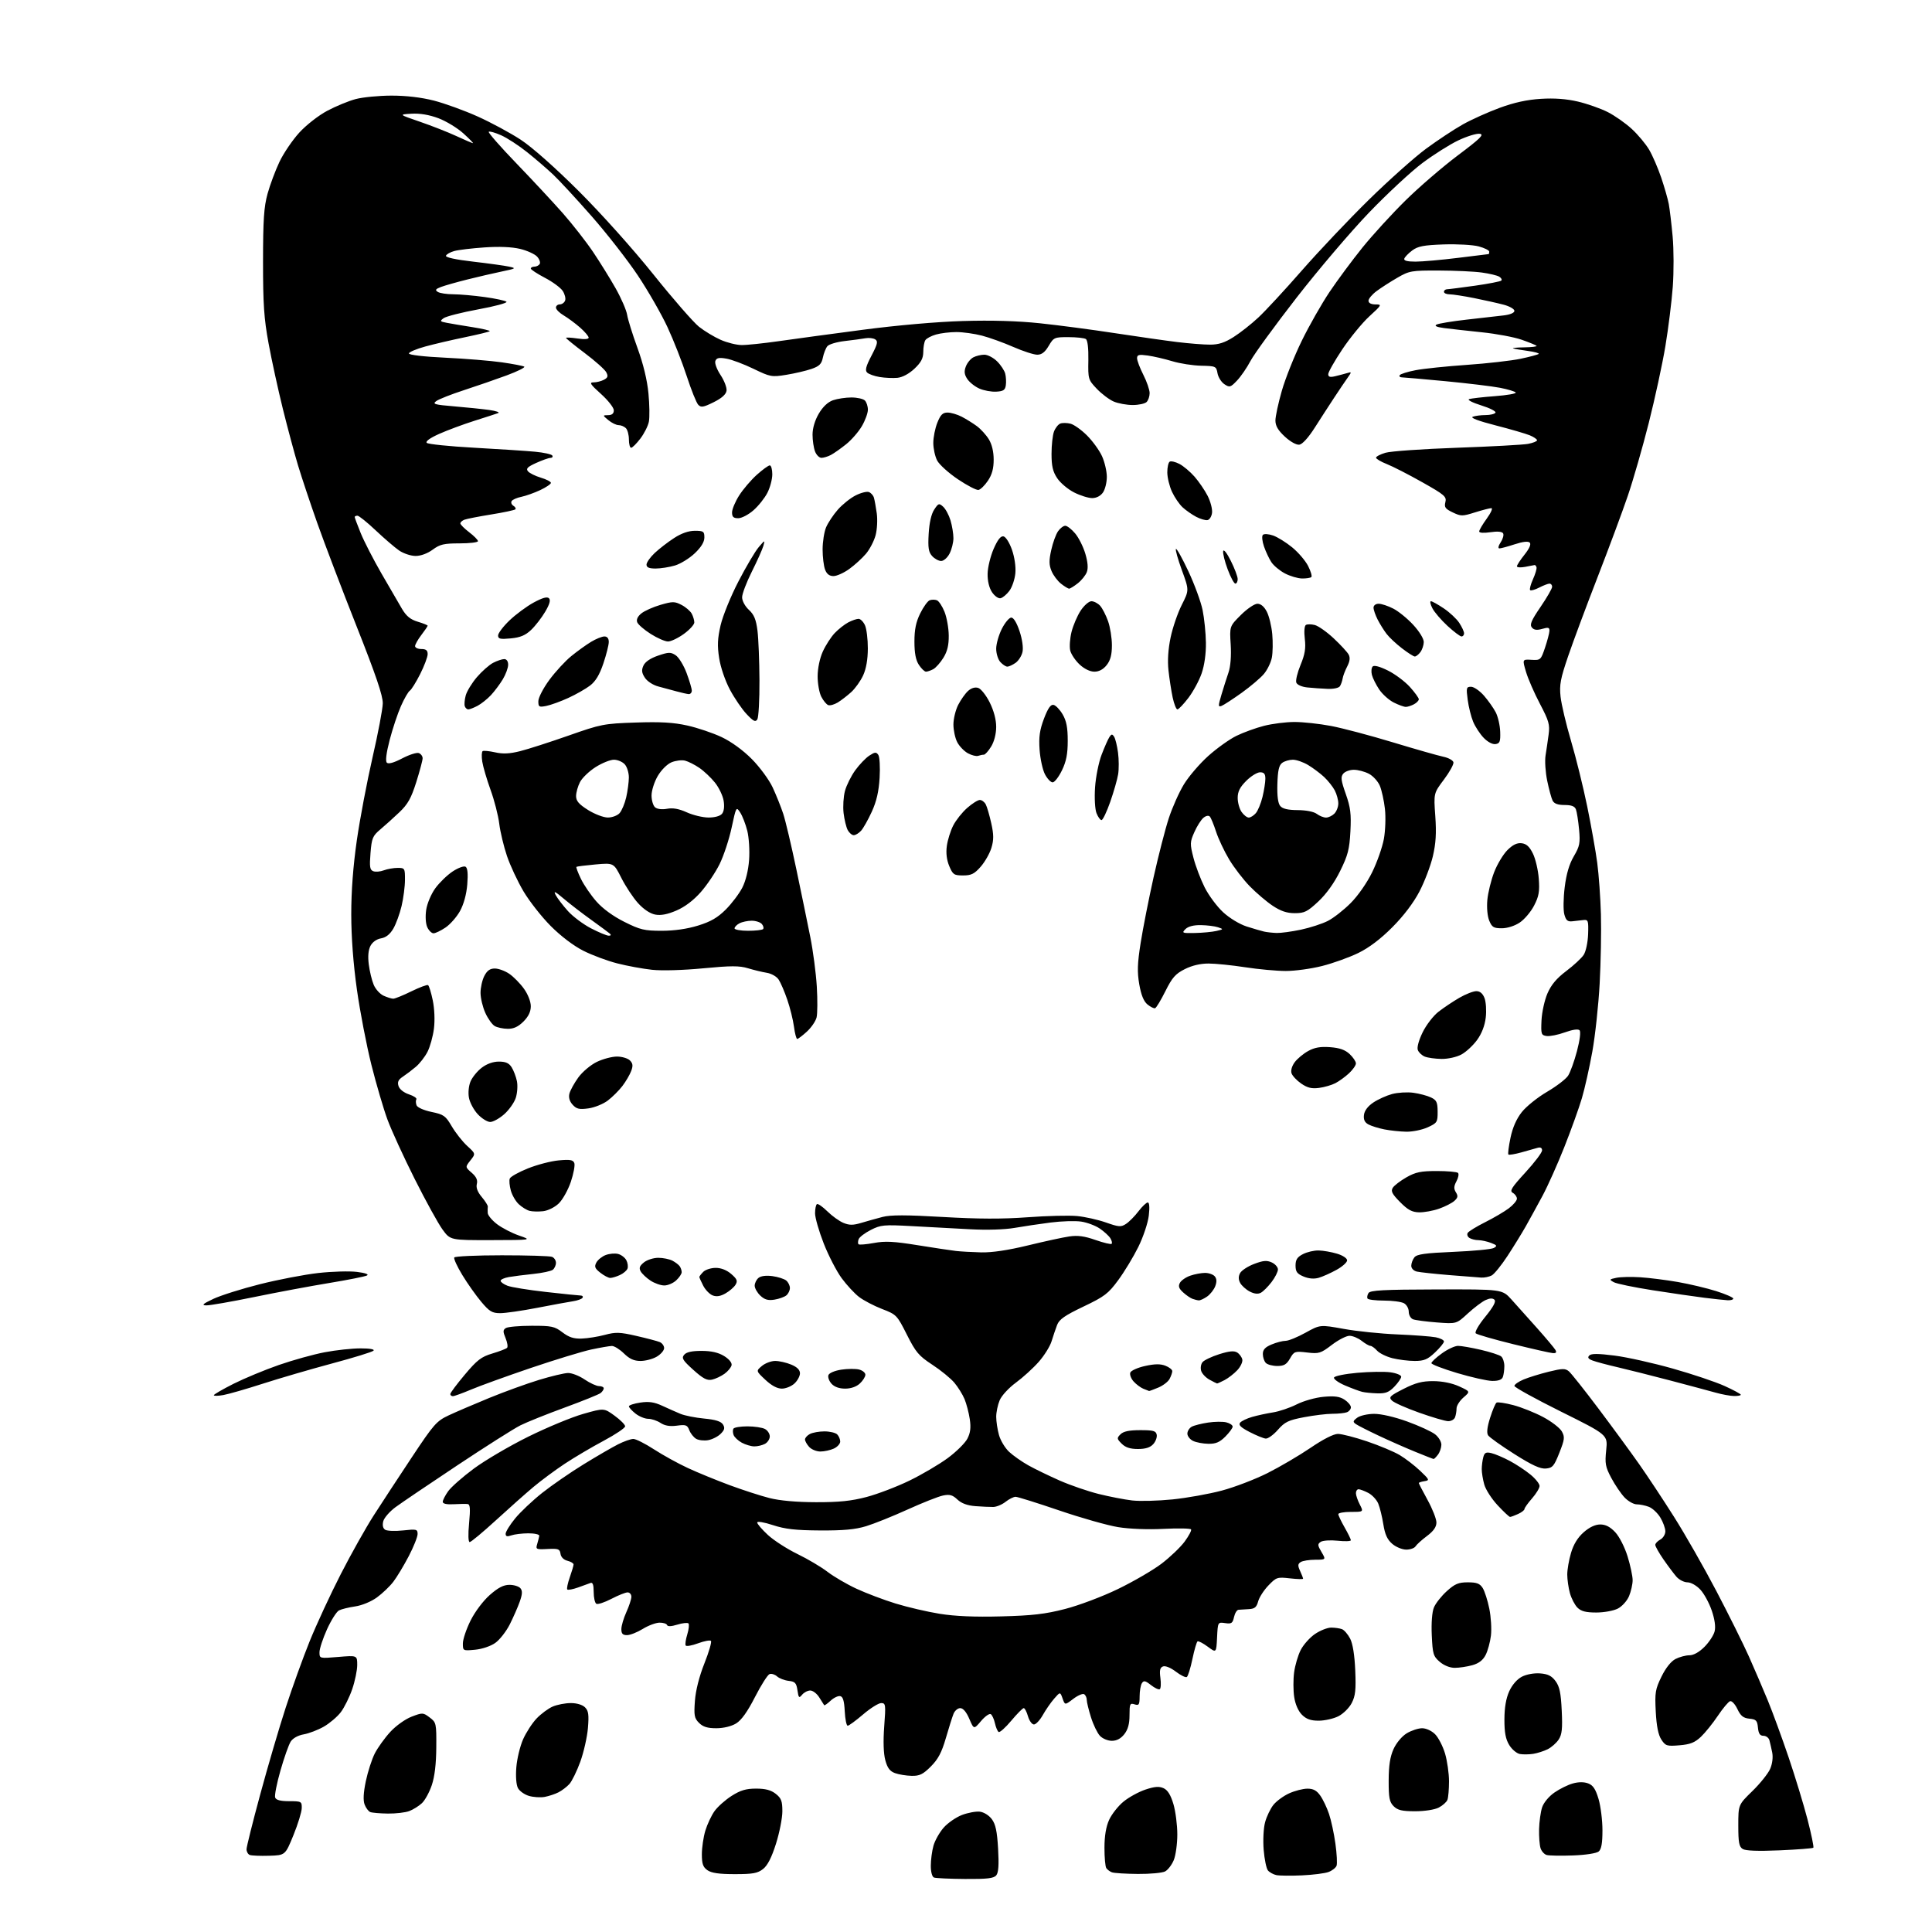 <?xml version="1.0" encoding="UTF-8" standalone="no"?>
<svg 
  version="1.1" 
  xmlns="http://www.w3.org/2000/svg" 
  xmlns:xlink="http://www.w3.org/1999/xlink" 
  xmlns:svg="http://www.w3.org/2000/svg"
  xmlns:rdf="http://www.w3.org/1999/02/22-rdf-syntax-ns#"
  xmlns:cc="http://creativecommons.org/ns#"
  xmlns:dc="http://purl.org/dc/elements/1.1/"
  viewBox="0 0 768 768"
  width="768"
  height="768"
>
<style>svg {background-color: white; }</style>"
<path stroke="none" fill="black" fill-rule="evenodd" d="M383.63,746.92C377.51,746.88 371.94,746.62 371.25,746.34C370.53,746.05 370.00,744.07 370.01,741.67C370.01,739.38 370.48,735.80 371.06,733.72C371.64,731.65 373.46,728.41 375.10,726.54C376.75,724.66 380.03,722.39 382.40,721.48C384.77,720.58 387.97,719.99 389.51,720.17C391.10,720.36 393.15,721.64 394.27,723.15C395.77,725.16 396.36,727.99 396.76,734.88C397.13,741.38 396.92,744.40 396.02,745.48C395.02,746.68 392.43,746.98 383.63,746.92zM517.51,745.49C513.11,745.69 508.52,745.64 507.32,745.37C506.13,745.10 504.64,744.27 504.02,743.53C503.40,742.78 502.64,739.10 502.33,735.34C502.02,731.48 502.26,726.70 502.89,724.38C503.50,722.11 504.98,719.02 506.17,717.50C507.37,715.99 510.18,713.92 512.42,712.90C514.66,711.88 517.93,711.03 519.68,711.02C522.03,711.01 523.38,711.72 524.81,713.75C525.89,715.26 527.46,718.55 528.30,721.05C529.15,723.55 530.30,728.88 530.85,732.90C531.41,736.91 531.61,740.86 531.30,741.67C530.98,742.49 529.56,743.60 528.13,744.14C526.70,744.69 521.92,745.29 517.51,745.49zM292.09,745.00C285.88,745.00 282.82,744.56 281.22,743.44C279.45,742.20 279.00,740.91 279.00,737.10C279.00,734.47 279.62,730.25 280.38,727.73C281.14,725.21 282.78,721.71 284.03,719.95C285.28,718.20 288.35,715.47 290.85,713.88C294.34,711.66 296.58,711.00 300.56,711.00C304.28,711.00 306.47,711.58 308.37,713.07C310.57,714.81 311.00,715.94 311.00,720.02C311.00,722.70 309.86,728.50 308.47,732.90C306.73,738.40 305.13,741.54 303.34,742.95C301.17,744.66 299.29,745.00 292.09,745.00zM452.32,744.92C447.47,744.88 442.82,744.59 442.00,744.27C441.18,743.96 440.17,743.21 439.77,742.60C439.36,742.00 439.03,738.35 439.04,734.50C439.04,729.84 439.66,726.14 440.89,723.43C441.91,721.19 444.47,717.93 446.59,716.19C448.71,714.44 452.63,712.29 455.32,711.39C459.02,710.16 460.77,710.03 462.55,710.84C464.17,711.58 465.37,713.52 466.45,717.14C467.30,720.01 468.00,725.45 468.00,729.21C468.00,732.98 467.36,737.59 466.58,739.45C465.81,741.31 464.26,743.33 463.15,743.92C462.04,744.51 457.16,744.96 452.32,744.92zM106.95,737.69C103.40,737.80 99.94,737.65 99.25,737.36C98.56,737.07 98.00,736.05 98.00,735.10C98.00,734.15 100.45,724.33 103.45,713.29C106.44,702.24 110.99,686.74 113.56,678.85C116.12,670.96 120.42,659.05 123.11,652.39C125.81,645.73 131.36,633.74 135.46,625.75C139.55,617.76 145.46,607.23 148.59,602.36C151.72,597.49 158.52,587.11 163.71,579.29C172.40,566.19 173.53,564.90 178.31,562.65C181.17,561.31 188.45,558.18 194.50,555.70C200.55,553.22 209.45,550.00 214.27,548.53C219.10,547.06 224.27,545.83 225.77,545.79C227.27,545.75 230.25,546.90 232.39,548.36C234.53,549.81 237.12,551.00 238.14,551.00C239.16,551.00 240.00,551.39 240.00,551.88C240.00,552.36 239.44,553.21 238.75,553.76C238.06,554.31 231.65,556.90 224.50,559.52C217.35,562.14 209.41,565.32 206.86,566.60C204.30,567.88 193.05,575.01 181.86,582.45C170.66,589.89 159.58,597.39 157.24,599.11C154.89,600.84 152.69,603.37 152.35,604.73C151.95,606.33 152.22,607.53 153.11,608.10C153.88,608.59 157.09,608.71 160.25,608.37C165.59,607.79 166.00,607.89 166.00,609.80C166.00,610.93 164.42,614.90 162.48,618.61C160.54,622.33 157.79,626.89 156.37,628.75C154.96,630.61 152.00,633.43 149.81,635.02C147.52,636.68 143.86,638.19 141.17,638.58C138.60,638.95 135.71,639.67 134.74,640.17C133.78,640.67 131.64,644.05 129.99,647.68C128.35,651.31 127.00,655.41 127.00,656.79C127.00,659.29 127.00,659.29 134.50,658.66C142.00,658.03 142.00,658.03 142.00,661.86C142.00,663.96 141.10,668.30 140.00,671.50C138.90,674.69 136.86,678.80 135.47,680.63C134.07,682.46 131.03,685.04 128.72,686.37C126.40,687.69 122.81,689.07 120.74,689.43C118.47,689.83 116.42,690.97 115.56,692.30C114.78,693.51 112.95,698.69 111.49,703.80C110.02,708.92 109.08,713.76 109.38,714.55C109.76,715.55 111.50,716.00 114.97,716.00C119.80,716.00 120.00,716.11 119.95,718.75C119.93,720.26 118.44,725.10 116.65,729.50C113.39,737.50 113.39,737.50 106.95,737.69zM625.25,737.57C620.44,737.75 615.73,737.66 614.80,737.38C613.86,737.10 612.78,735.89 612.39,734.69C612.00,733.48 611.74,730.07 611.81,727.10C611.89,724.13 612.43,720.24 613.01,718.46C613.64,716.57 615.69,714.10 617.91,712.56C620.01,711.10 623.32,709.47 625.26,708.94C627.54,708.31 629.68,708.31 631.34,708.94C633.27,709.67 634.28,711.20 635.45,715.14C636.30,718.01 637.00,723.60 637.00,727.56C637.00,732.74 636.58,735.10 635.50,736.00C634.63,736.72 630.30,737.39 625.25,737.57zM707.43,735.54C698.82,735.91 693.92,735.73 692.75,735.00C691.31,734.10 691.00,732.42 691.00,725.67C691.00,717.43 691.00,717.43 696.61,711.97C699.70,708.96 702.87,704.99 703.67,703.15C704.54,701.13 704.86,698.54 704.48,696.65C704.13,694.92 703.63,692.71 703.36,691.75C703.09,690.79 702.02,690.00 701.00,690.00C699.62,690.00 699.04,689.15 698.81,686.75C698.54,683.93 698.09,683.46 695.41,683.20C693.00,682.96 691.95,682.13 690.64,679.37C689.72,677.43 688.41,676.03 687.73,676.25C687.05,676.47 684.86,679.09 682.86,682.07C680.86,685.06 677.83,688.81 676.13,690.42C673.71,692.70 671.88,693.43 667.62,693.78C662.59,694.20 662.07,694.03 660.41,691.51C659.19,689.64 658.49,686.17 658.19,680.41C657.79,672.84 658.01,671.50 660.46,666.50C662.15,663.04 664.24,660.41 666.03,659.48C667.61,658.67 670.09,658.00 671.55,658.00C673.22,658.00 675.43,656.77 677.54,654.66C679.38,652.82 681.20,650.05 681.59,648.49C682.05,646.67 681.64,643.72 680.45,640.23C679.43,637.23 677.39,633.48 675.90,631.89C674.36,630.24 672.16,629.00 670.77,629.00C669.44,629.00 667.47,627.99 666.39,626.75C665.32,625.51 662.99,622.40 661.22,619.84C659.45,617.27 658.00,614.70 658.00,614.12C658.00,613.54 658.90,612.59 660.00,612.00C661.10,611.41 662.00,609.93 662.00,608.71C661.99,607.50 661.09,605.03 660.00,603.23C658.90,601.42 656.84,599.51 655.43,598.98C654.02,598.44 651.86,598.00 650.62,598.00C649.39,598.00 647.20,596.76 645.77,595.25C644.34,593.74 641.97,590.25 640.51,587.50C638.17,583.10 637.93,581.78 638.49,576.44C639.12,570.38 639.12,570.38 620.56,561.16C610.35,556.09 602.00,551.48 602.00,550.92C602.00,550.36 603.64,549.21 605.65,548.37C607.66,547.53 612.15,546.14 615.63,545.28C621.05,543.95 622.20,543.92 623.64,545.11C624.56,545.88 629.88,552.58 635.46,560.00C641.04,567.42 648.30,577.33 651.58,582.00C654.87,586.67 661.12,596.12 665.47,603.00C669.83,609.88 677.40,623.15 682.30,632.50C687.20,641.85 693.02,653.55 695.23,658.50C697.43,663.45 700.82,671.33 702.74,676.00C704.66,680.67 708.37,690.80 710.98,698.50C713.59,706.20 716.98,717.34 718.52,723.26C720.05,729.18 721.09,734.24 720.83,734.50C720.57,734.76 714.54,735.23 707.43,735.54zM154.18,720.92C151.06,720.88 147.91,720.61 147.19,720.32C146.46,720.03 145.45,718.68 144.94,717.33C144.31,715.67 144.46,712.65 145.42,708.05C146.21,704.29 147.81,699.33 148.99,697.01C150.18,694.70 152.95,690.84 155.15,688.45C157.41,686.00 161.11,683.36 163.63,682.40C167.96,680.74 168.19,680.75 170.80,682.72C173.42,684.69 173.50,685.03 173.43,694.62C173.39,701.15 172.79,706.23 171.65,709.61C170.71,712.41 168.94,715.65 167.72,716.79C166.50,717.93 164.23,719.35 162.68,719.93C161.14,720.52 157.31,720.96 154.18,720.92zM562.55,720.00C557.33,720.00 555.59,719.59 554.00,718.00C552.32,716.32 552.00,714.68 552.02,707.75C552.04,701.79 552.58,698.33 553.96,695.27C555.07,692.83 557.28,690.19 559.19,689.02C561.01,687.92 563.76,687.01 565.30,687.00C566.91,687.00 569.10,688.01 570.47,689.38C571.78,690.69 573.56,694.15 574.43,697.06C575.29,699.98 576.00,704.94 576.00,708.10C576.00,711.25 575.72,714.56 575.38,715.46C575.04,716.35 573.48,717.73 571.93,718.54C570.29,719.38 566.34,720.00 562.55,720.00zM216.50,714.30C214.85,714.60 212.05,714.42 210.27,713.90C208.50,713.38 206.53,711.99 205.90,710.81C205.21,709.53 204.95,706.20 205.25,702.52C205.52,699.14 206.72,694.16 207.92,691.44C209.12,688.72 211.54,684.98 213.30,683.13C215.06,681.28 217.95,679.14 219.72,678.38C221.49,677.62 224.72,677.00 226.90,677.00C229.29,677.00 231.53,677.67 232.56,678.70C233.94,680.08 234.15,681.62 233.71,686.95C233.40,690.55 232.04,696.56 230.68,700.31C229.32,704.05 227.37,708.03 226.36,709.16C225.34,710.28 223.38,711.78 222.00,712.48C220.63,713.18 218.15,714.00 216.50,714.30zM362.37,705.92C360.24,705.88 357.27,705.39 355.77,704.84C353.73,704.10 352.75,702.79 351.92,699.69C351.20,697.04 351.05,692.17 351.49,686.27C352.14,677.58 352.07,677.00 350.28,677.00C349.24,677.00 346.01,679.02 343.11,681.50C340.21,683.98 337.45,686.00 336.97,686.00C336.49,686.00 335.96,683.42 335.80,680.26C335.58,676.07 335.09,674.44 333.97,674.23C333.13,674.07 331.41,674.90 330.16,676.07C328.90,677.24 327.76,678.04 327.63,677.85C327.50,677.66 326.62,676.26 325.67,674.75C324.73,673.24 323.12,672.00 322.10,672.00C321.08,672.00 319.63,672.75 318.87,673.66C317.64,675.15 317.45,674.97 317.00,671.91C316.57,669.00 316.06,668.45 313.50,668.17C311.85,667.98 309.78,667.18 308.89,666.39C308.01,665.60 306.66,665.19 305.89,665.49C305.13,665.79 302.52,669.89 300.11,674.61C297.12,680.46 294.73,683.80 292.61,685.10C290.71,686.25 287.65,686.99 284.75,687.00C281.24,687.00 279.45,686.45 277.87,684.87C276.01,683.01 275.81,681.92 276.24,676.12C276.55,671.95 277.94,666.45 280.01,661.23C281.82,656.68 282.99,652.66 282.61,652.28C282.24,651.90 279.93,652.34 277.49,653.24C275.05,654.15 272.83,654.54 272.57,654.11C272.30,653.68 272.59,651.68 273.21,649.67C273.83,647.65 274.03,645.70 273.67,645.33C273.30,644.97 271.31,645.18 269.25,645.82C266.86,646.55 265.38,646.61 265.17,645.98C264.98,645.44 263.63,645.01 262.17,645.03C260.70,645.05 257.70,646.17 255.50,647.53C253.30,648.88 250.49,649.99 249.25,649.99C247.54,650.00 247.00,649.42 247.00,647.61C247.00,646.29 247.89,643.26 248.98,640.86C250.07,638.46 250.97,635.71 250.98,634.75C250.99,633.79 250.32,633.00 249.48,633.00C248.65,633.00 245.74,634.16 243.02,635.58C240.30,637.00 237.61,637.88 237.04,637.52C236.47,637.17 236.00,635.06 236.00,632.83C236.00,630.01 235.62,628.93 234.75,629.25C234.06,629.51 231.82,630.32 229.78,631.05C227.73,631.78 225.81,632.14 225.51,631.85C225.22,631.55 225.66,629.39 226.49,627.03C227.32,624.68 228.00,622.36 228.00,621.89C228.00,621.42 226.90,620.76 225.56,620.43C224.07,620.05 222.99,618.97 222.81,617.66C222.54,615.75 221.95,615.53 217.68,615.75C213.11,615.99 212.90,615.89 213.55,613.75C213.92,612.51 214.29,611.05 214.37,610.50C214.44,609.95 212.47,609.51 210.00,609.52C207.53,609.53 204.49,609.90 203.25,610.34C201.58,610.93 201.00,610.76 201.00,609.69C201.00,608.89 202.69,606.16 204.75,603.63C206.81,601.10 211.65,596.53 215.50,593.47C219.35,590.42 226.78,585.29 232.00,582.09C237.22,578.88 243.39,575.30 245.71,574.13C248.03,572.96 250.75,572.00 251.76,572.00C252.77,572.00 256.48,573.87 260.00,576.16C263.52,578.44 269.57,581.78 273.45,583.57C277.33,585.37 284.78,588.42 290.00,590.36C295.23,592.29 302.37,594.61 305.88,595.50C309.98,596.54 316.58,597.13 324.38,597.15C333.60,597.17 338.42,596.67 344.50,595.07C348.90,593.90 356.56,590.98 361.51,588.57C366.47,586.16 373.32,582.13 376.72,579.63C380.13,577.12 383.65,573.64 384.55,571.90C385.75,569.57 386.01,567.52 385.50,564.12C385.12,561.58 384.18,558.00 383.42,556.16C382.65,554.32 380.84,551.40 379.38,549.66C377.92,547.92 373.98,544.70 370.61,542.50C365.22,538.97 364.03,537.56 360.50,530.55C356.59,522.79 356.36,522.55 350.65,520.35C347.44,519.11 343.33,516.96 341.51,515.58C339.70,514.20 336.57,510.82 334.56,508.08C332.55,505.34 329.35,499.15 327.45,494.31C325.55,489.47 324.00,484.07 324.00,482.32C324.00,480.56 324.34,478.91 324.75,478.65C325.16,478.40 327.02,479.69 328.89,481.53C330.75,483.37 333.62,485.43 335.26,486.11C337.64,487.09 339.10,487.09 342.38,486.11C344.64,485.43 348.45,484.37 350.83,483.75C354.04,482.92 360.24,482.92 374.83,483.77C388.93,484.59 398.46,484.62 408.50,483.88C416.20,483.31 425.08,483.09 428.22,483.40C431.37,483.71 436.52,484.87 439.66,485.97C444.78,487.77 445.62,487.83 447.62,486.51C448.86,485.70 451.08,483.46 452.55,481.52C454.03,479.58 455.70,478.00 456.26,478.00C456.90,478.00 457.05,479.94 456.66,483.25C456.32,486.14 454.46,491.70 452.52,495.64C450.58,499.57 446.99,505.51 444.53,508.85C440.55,514.27 439.07,515.39 430.68,519.39C423.30,522.91 421.07,524.46 420.22,526.68C419.63,528.23 418.64,531.15 418.02,533.17C417.41,535.18 415.11,538.87 412.92,541.35C410.73,543.84 406.65,547.55 403.85,549.61C401.00,551.70 398.14,554.80 397.38,556.64C396.62,558.45 396.00,561.41 396.01,563.22C396.01,565.02 396.50,568.27 397.11,570.44C397.71,572.61 399.52,575.62 401.14,577.13C402.75,578.63 406.19,581.05 408.79,582.50C411.38,583.95 416.99,586.67 421.25,588.55C425.51,590.42 432.49,592.82 436.75,593.88C441.01,594.94 447.01,596.10 450.08,596.46C453.15,596.81 460.36,596.62 466.10,596.04C471.84,595.46 480.68,593.87 485.73,592.52C490.79,591.17 498.95,588.04 503.87,585.57C508.79,583.09 516.48,578.58 520.95,575.54C525.98,572.11 530.13,570.00 531.85,570.00C533.38,570.00 538.59,571.34 543.44,572.98C548.29,574.62 554.11,577.06 556.38,578.40C558.64,579.74 562.30,582.55 564.50,584.64C568.25,588.20 568.36,588.46 566.25,588.79C565.01,588.98 564.00,589.32 564.00,589.54C564.00,589.75 565.58,592.80 567.50,596.30C569.42,599.80 571.00,603.81 571.00,605.21C571.00,606.99 569.87,608.61 567.25,610.58C565.19,612.12 563.14,613.98 562.70,614.69C562.26,615.41 560.60,616.00 559.01,616.00C557.41,616.00 554.91,614.97 553.44,613.70C551.47,612.01 550.54,609.96 549.90,605.96C549.43,602.97 548.52,599.26 547.88,597.71C547.24,596.17 545.45,594.25 543.91,593.45C542.36,592.65 540.63,592.00 540.05,592.00C539.47,592.00 539.00,592.70 539.00,593.55C539.00,594.40 539.69,596.43 540.53,598.05C542.05,601.00 542.05,601.00 537.03,601.00C534.26,601.00 532.00,601.40 532.00,601.90C532.00,602.39 533.12,604.75 534.49,607.15C535.86,609.54 536.98,611.84 536.99,612.26C536.99,612.68 534.64,612.77 531.75,612.46C528.86,612.16 525.83,612.36 525.01,612.91C523.70,613.79 523.74,614.29 525.32,616.96C527.11,620.00 527.11,620.00 522.81,620.02C520.44,620.02 517.85,620.44 517.06,620.94C515.88,621.69 515.83,622.34 516.81,624.48C517.46,625.92 518.00,627.30 518.00,627.56C518.00,627.81 515.64,627.75 512.75,627.42C507.74,626.85 507.35,626.98 504.21,630.25C502.39,632.14 500.56,635.00 500.13,636.59C499.51,638.90 498.75,639.53 496.42,639.66C494.82,639.75 492.97,639.86 492.33,639.91C491.69,639.96 490.88,641.27 490.54,642.82C490.00,645.27 489.53,645.59 487.01,645.21C484.10,644.79 484.10,644.79 483.80,650.94C483.50,657.09 483.50,657.09 480.10,654.58C478.23,653.20 476.40,652.25 476.04,652.47C475.68,652.70 474.76,655.86 474.00,659.50C473.24,663.14 472.24,666.35 471.77,666.64C471.30,666.93 469.34,665.97 467.41,664.50C465.37,662.94 463.24,662.08 462.32,662.43C461.11,662.89 460.87,663.97 461.28,667.02C461.57,669.21 461.46,671.22 461.02,671.49C460.59,671.75 459.01,671.01 457.52,669.84C455.28,668.07 454.65,667.94 453.92,669.10C453.43,669.87 453.02,672.22 453.02,674.32C453.00,677.68 452.76,678.06 451.00,677.50C449.18,676.92 449.00,677.32 449.00,681.80C449.00,685.27 448.39,687.51 446.93,689.37C445.54,691.13 443.90,692.00 441.97,692.00C440.37,692.00 438.25,691.11 437.23,690.01C436.21,688.92 434.61,685.62 433.69,682.67C432.76,679.73 432.00,676.60 432.00,675.72C432.00,674.84 431.53,673.83 430.96,673.47C430.38,673.12 428.43,673.96 426.62,675.34C423.33,677.85 423.33,677.85 422.39,675.17C421.44,672.50 421.44,672.50 419.05,675.24C417.73,676.75 415.70,679.68 414.54,681.74C413.38,683.81 411.79,685.50 411.01,685.50C410.22,685.50 409.16,684.04 408.64,682.25C408.13,680.46 407.37,679.00 406.95,679.00C406.53,679.00 404.30,681.25 402.00,684.00C399.70,686.75 397.44,688.77 396.98,688.49C396.53,688.21 395.86,686.64 395.50,685.00C395.14,683.36 394.39,681.74 393.84,681.40C393.28,681.06 391.55,682.29 389.98,684.14C387.13,687.50 387.13,687.50 385.31,683.26C384.16,680.56 382.86,679.02 381.73,679.01C380.75,679.00 379.55,680.01 379.05,681.25C378.55,682.49 377.17,686.86 375.98,690.96C374.33,696.65 372.91,699.32 370.02,702.21C366.89,705.34 365.56,705.99 362.37,705.92zM609.50,697.18C607.85,697.44 605.46,697.47 604.19,697.25C602.92,697.03 601.01,695.42 599.94,693.67C598.51,691.32 598.01,688.68 598.03,683.50C598.04,678.79 598.67,675.13 599.94,672.32C601.11,669.75 603.06,667.51 604.98,666.51C606.81,665.57 609.82,665.02 612.21,665.20C615.30,665.43 616.80,666.17 618.34,668.25C619.94,670.39 620.48,672.95 620.81,679.98C621.16,687.15 620.91,689.49 619.61,691.47C618.72,692.84 616.75,694.58 615.24,695.34C613.73,696.09 611.15,696.92 609.50,697.18zM524.20,684.00C521.02,684.00 519.30,683.39 517.53,681.63C516.07,680.16 514.89,677.46 514.46,674.57C514.07,672.00 514.06,667.60 514.43,664.80C514.80,662.00 515.98,657.99 517.06,655.89C518.13,653.79 520.68,650.93 522.74,649.53C524.79,648.14 527.67,647.00 529.15,647.00C530.63,647.00 532.56,647.28 533.46,647.62C534.35,647.96 535.80,649.65 536.70,651.37C537.74,653.38 538.47,657.89 538.73,664.00C539.06,671.78 538.80,674.13 537.32,677.00C536.30,678.95 533.95,681.27 532.00,682.25C530.08,683.21 526.57,684.00 524.20,684.00zM578.31,662.99C576.37,663.00 574.01,662.05 572.32,660.60C569.76,658.40 569.49,657.50 569.15,650.06C568.93,645.08 569.26,640.79 570.01,638.98C570.68,637.35 572.98,634.44 575.12,632.51C578.34,629.60 579.77,629.00 583.48,629.00C587.03,629.00 588.25,629.47 589.39,631.25C590.17,632.49 591.36,636.18 592.02,639.46C592.69,642.74 592.98,647.55 592.67,650.16C592.36,652.76 591.41,656.25 590.55,657.90C589.48,659.97 587.83,661.23 585.25,661.95C583.19,662.52 580.06,662.99 578.31,662.99zM188.87,655.79C184.03,656.25 184.00,656.23 184.00,653.29C184.00,651.65 185.38,647.56 187.06,644.19C188.84,640.64 192.06,636.36 194.70,634.03C198.04,631.10 200.16,630.00 202.52,630.00C204.30,630.00 206.26,630.61 206.88,631.36C207.73,632.38 207.66,633.72 206.61,636.68C205.84,638.86 204.05,642.93 202.64,645.73C201.22,648.53 198.64,651.84 196.90,653.07C195.08,654.37 191.68,655.52 188.87,655.79zM398.00,642.54C410.40,642.22 415.48,641.63 423.39,639.59C428.90,638.17 438.20,634.67 444.39,631.67C450.50,628.72 458.29,624.19 461.70,621.61C465.10,619.02 469.25,615.06 470.91,612.81C472.57,610.55 473.73,608.36 473.47,607.96C473.22,607.55 468.30,607.46 462.54,607.75C456.34,608.07 448.97,607.79 444.49,607.06C440.32,606.39 429.77,603.40 421.04,600.42C412.30,597.44 404.51,595.00 403.71,595.00C402.92,595.00 401.12,595.90 399.72,597.00C398.32,598.11 396.12,599.02 394.84,599.04C393.55,599.06 390.37,598.92 387.76,598.72C384.56,598.48 382.23,597.63 380.59,596.09C378.64,594.25 377.51,593.94 374.83,594.50C373.00,594.88 366.68,597.38 360.80,600.05C354.91,602.73 347.49,605.71 344.30,606.68C340.00,608.00 335.27,608.43 326.00,608.38C316.24,608.32 312.13,607.86 307.25,606.26C303.72,605.10 301.00,604.65 301.00,605.22C301.00,605.78 302.91,608.00 305.25,610.17C307.59,612.33 312.86,615.73 316.97,617.73C321.08,619.72 326.48,622.92 328.97,624.84C331.46,626.75 336.65,629.78 340.50,631.56C344.35,633.34 351.32,635.98 356.00,637.42C360.68,638.86 368.55,640.70 373.50,641.50C379.64,642.49 387.42,642.82 398.00,642.54zM634.55,641.00C630.40,641.00 628.51,640.51 627.06,639.06C626.00,638.00 624.65,635.41 624.07,633.31C623.49,631.22 623.01,627.89 623.01,625.93C623.00,623.97 623.68,620.07 624.51,617.28C625.52,613.87 627.19,611.16 629.55,609.09C631.84,607.08 634.13,606.00 636.13,606.00C638.27,606.00 640.07,606.94 642.09,609.09C643.72,610.84 645.85,615.02 646.99,618.70C648.09,622.28 649.00,626.53 649.00,628.14C649.00,629.75 648.36,632.59 647.58,634.47C646.79,636.36 644.81,638.56 643.13,639.43C641.45,640.30 637.63,641.00 634.55,641.00zM186.71,613.00C186.14,613.00 186.04,610.04 186.47,605.50C187.02,599.59 186.89,597.97 185.84,597.87C185.10,597.79 182.59,597.83 180.25,597.96C177.51,598.10 176.00,597.76 176.00,596.99C176.00,596.34 176.97,594.45 178.15,592.79C179.33,591.13 183.92,587.08 188.35,583.80C192.78,580.52 202.50,574.81 209.96,571.12C217.42,567.43 227.25,563.35 231.80,562.06C240.08,559.70 240.08,559.70 244.29,562.75C246.61,564.43 248.50,566.33 248.50,566.98C248.50,567.64 244.68,570.21 240.00,572.71C235.32,575.20 228.37,579.31 224.55,581.83C220.73,584.36 215.10,588.52 212.05,591.09C209.00,593.65 202.26,599.63 197.08,604.38C191.90,609.12 187.23,613.00 186.71,613.00zM600.27,603.00C599.92,603.00 597.70,600.92 595.33,598.37C592.96,595.83 590.57,592.12 590.02,590.12C589.46,588.13 589.01,585.38 589.02,584.00C589.02,582.62 589.30,580.49 589.63,579.26C590.12,577.43 590.71,577.13 592.86,577.64C594.31,577.98 597.59,579.37 600.15,580.73C602.70,582.09 606.42,584.54 608.40,586.18C610.38,587.81 612.00,589.84 612.00,590.69C612.00,591.54 610.65,593.77 609.00,595.65C607.35,597.53 606.00,599.43 606.00,599.87C606.00,600.32 604.85,601.20 603.45,601.84C602.05,602.48 600.62,603.00 600.27,603.00zM614.50,583.76C612.28,583.96 609.04,582.47 602.00,578.02C596.77,574.71 592.07,571.36 591.55,570.57C590.91,569.61 591.17,567.30 592.34,563.60C593.30,560.56 594.45,557.84 594.91,557.56C595.37,557.27 598.35,557.72 601.53,558.55C604.72,559.38 610.05,561.51 613.39,563.28C616.73,565.05 620.08,567.63 620.85,569.01C622.09,571.25 621.98,572.17 619.87,577.51C617.77,582.82 617.16,583.53 614.50,583.76zM569.89,579.97C569.68,579.96 566.35,578.66 562.50,577.08C558.65,575.51 552.12,572.63 548.00,570.68C543.88,568.74 539.83,566.68 539.00,566.11C537.71,565.22 537.78,564.87 539.50,563.57C540.61,562.74 543.61,562.05 546.20,562.03C549.01,562.01 554.32,563.24 559.42,565.08C564.11,566.78 569.08,569.06 570.47,570.16C571.86,571.25 572.99,573.12 572.97,574.32C572.95,575.52 572.34,577.29 571.61,578.25C570.88,579.21 570.10,579.99 569.89,579.97zM326.11,577.00C324.57,577.00 322.57,576.18 321.65,575.17C320.74,574.17 320.00,572.83 320.00,572.21C320.00,571.58 320.87,570.60 321.93,570.04C323.00,569.47 325.61,569.00 327.73,569.00C329.86,569.00 332.14,569.54 332.80,570.20C333.46,570.86 334.00,572.14 334.00,573.04C334.00,573.94 332.85,575.20 331.45,575.84C330.05,576.48 327.65,577.00 326.11,577.00zM452.35,576.00C449.26,576.00 447.39,575.39 445.89,573.89C443.94,571.94 443.91,571.66 445.42,570.15C446.58,568.99 448.86,568.51 453.25,568.51C458.46,568.50 459.51,568.79 459.81,570.32C460.01,571.33 459.39,573.02 458.43,574.07C457.22,575.41 455.36,576.00 452.35,576.00zM299.82,574.96C298.54,574.94 296.32,574.28 294.87,573.49C293.42,572.70 291.96,571.33 291.62,570.44C291.27,569.55 291.25,568.41 291.56,567.91C291.87,567.41 294.37,567.00 297.12,567.00C299.88,567.00 303.00,567.47 304.07,568.04C305.13,568.60 306.00,569.94 306.00,571.00C306.00,572.06 305.13,573.40 304.07,573.96C303.00,574.53 301.09,574.98 299.82,574.96zM480.33,573.93C478.22,573.90 475.49,573.38 474.25,572.78C473.01,572.18 472.00,570.88 472.00,569.88C472.00,568.89 472.79,567.65 473.75,567.13C474.71,566.62 477.63,565.88 480.24,565.49C482.84,565.10 486.11,565.06 487.49,565.41C488.87,565.75 490.00,566.51 490.00,567.10C490.00,567.68 488.68,569.47 487.08,571.08C484.82,573.33 483.28,573.98 480.33,573.93zM281.50,572.49C279.85,572.78 277.69,572.53 276.69,571.93C275.70,571.33 274.49,569.79 274.00,568.51C273.22,566.45 272.64,566.24 269.08,566.72C266.28,567.09 264.28,566.76 262.56,565.63C261.19,564.73 258.99,564.00 257.67,564.00C256.35,564.00 254.08,563.07 252.63,561.93C251.19,560.79 250.00,559.49 250.00,559.04C250.00,558.59 252.03,557.92 254.51,557.55C257.95,557.04 260.04,557.34 263.26,558.82C265.59,559.90 268.85,561.34 270.50,562.03C272.15,562.72 276.38,563.56 279.90,563.90C284.41,564.32 286.61,565.01 287.38,566.24C288.24,567.60 288.04,568.40 286.48,569.96C285.39,571.06 283.14,572.19 281.50,572.49zM503.15,571.86C502.24,571.78 499.35,570.60 496.73,569.24C493.21,567.42 492.22,566.44 492.96,565.54C493.52,564.87 495.67,563.84 497.74,563.25C499.81,562.65 503.52,561.85 506.00,561.46C508.48,561.08 512.72,559.64 515.44,558.27C518.19,556.88 522.93,555.54 526.16,555.25C530.53,554.86 532.55,555.13 534.47,556.39C535.86,557.30 537.00,558.66 537.00,559.42C537.00,560.17 536.29,561.06 535.42,561.39C534.55,561.73 531.96,562.00 529.67,562.00C527.38,562.00 522.28,562.62 518.34,563.37C512.17,564.54 510.73,565.24 507.98,568.37C506.23,570.37 504.05,571.94 503.15,571.86zM575.64,564.94C574.46,564.91 569.30,563.39 564.17,561.57C559.03,559.75 554.15,557.58 553.32,556.75C551.96,555.39 552.45,554.90 557.93,552.11C562.70,549.69 565.33,549.00 569.78,549.02C573.38,549.04 577.17,549.81 580.00,551.09C584.50,553.15 584.50,553.15 581.75,555.52C580.24,556.83 579.00,558.79 579.00,559.87C579.00,560.95 578.73,562.55 578.39,563.42C578.06,564.29 576.82,564.97 575.64,564.94zM88.75,554.56C86.69,554.93 85.00,554.95 85.00,554.62C85.00,554.29 88.53,552.25 92.83,550.08C97.14,547.92 105.23,544.56 110.80,542.62C116.38,540.68 124.60,538.39 129.08,537.54C133.56,536.69 139.96,536.00 143.31,536.00C147.07,536.00 149.04,536.36 148.45,536.93C147.93,537.44 140.53,539.72 132.00,542.00C123.47,544.29 111.10,547.90 104.50,550.03C97.90,552.16 90.81,554.20 88.75,554.56zM180.03,555.00C179.46,555.00 179.00,554.62 179.00,554.15C179.00,553.69 181.59,550.22 184.76,546.45C189.66,540.62 191.31,539.35 195.70,538.04C198.55,537.19 201.19,536.18 201.57,535.78C201.96,535.39 201.69,533.66 200.98,531.94C199.89,529.32 199.91,528.67 201.09,527.92C201.87,527.43 206.47,527.02 211.32,527.02C219.31,527.00 220.46,527.25 223.58,529.63C226.17,531.60 228.07,532.22 231.26,532.10C233.59,532.02 237.73,531.36 240.45,530.63C244.75,529.48 246.38,529.53 252.95,531.04C257.10,531.99 261.29,533.09 262.25,533.49C263.21,533.89 264.00,534.97 264.00,535.89C264.00,536.81 262.69,538.34 261.10,539.28C259.50,540.23 256.59,541.00 254.63,541.00C252.02,541.00 250.25,540.20 248.00,538.00C246.31,536.35 244.16,535.02 243.22,535.04C242.27,535.06 238.57,535.70 235.00,536.46C231.43,537.23 220.62,540.53 211.00,543.79C201.38,547.06 190.70,550.92 187.28,552.37C183.86,553.81 180.60,555.00 180.03,555.00zM689.25,554.93C687.74,554.90 684.48,554.30 682.00,553.60C679.52,552.90 671.42,550.74 664.00,548.78C656.58,546.83 647.12,544.45 643.00,543.49C638.88,542.54 634.41,541.34 633.09,540.84C631.33,540.17 630.97,539.63 631.78,538.82C632.58,538.02 635.31,538.04 641.84,538.87C646.77,539.50 657.16,541.82 664.93,544.02C672.71,546.21 681.98,549.33 685.53,550.94C689.09,552.55 692.00,554.13 692.00,554.44C692.00,554.75 690.76,554.97 689.25,554.93zM547.56,553.88C545.33,553.82 542.60,553.55 541.50,553.28C540.40,553.01 537.35,551.88 534.71,550.76C532.08,549.64 530.09,548.22 530.29,547.61C530.50,546.99 534.60,546.15 539.58,545.71C544.49,545.28 550.41,545.19 552.75,545.52C555.09,545.85 557.00,546.63 557.00,547.26C557.00,547.88 555.79,549.65 554.31,551.20C552.17,553.43 550.80,553.98 547.56,553.88zM456.78,552.94C456.63,552.90 455.60,552.50 454.50,552.05C453.40,551.60 451.66,550.30 450.63,549.16C449.60,548.01 449.01,546.42 449.31,545.62C449.62,544.83 452.26,543.64 455.19,543.00C459.01,542.15 461.27,542.12 463.25,542.89C464.76,543.47 466.00,544.44 466.00,545.04C466.00,545.64 465.51,547.04 464.92,548.15C464.33,549.26 462.31,550.81 460.45,551.58C458.59,552.36 456.94,552.97 456.78,552.94zM310.80,552.00C308.94,552.00 306.69,550.79 304.24,548.49C300.50,544.98 300.50,544.98 302.86,542.99C304.16,541.90 306.54,541.00 308.14,541.00C309.75,541.00 312.62,541.65 314.53,542.45C316.86,543.42 318.00,544.56 318.00,545.91C318.00,547.02 317.02,548.84 315.81,549.96C314.61,551.08 312.35,552.00 310.80,552.00zM335.97,552.00C333.60,552.00 331.68,551.31 330.53,550.04C329.56,548.96 329.01,547.41 329.32,546.61C329.64,545.78 331.87,544.84 334.43,544.46C336.93,544.08 340.11,544.06 341.49,544.41C342.87,544.75 344.00,545.69 344.00,546.48C344.00,547.27 343.02,548.84 341.81,549.96C340.44,551.24 338.26,552.00 335.97,552.00zM483.80,549.96C483.63,549.94 482.29,549.26 480.82,548.46C479.34,547.66 477.84,546.08 477.49,544.96C477.13,543.83 477.37,542.26 478.03,541.47C478.68,540.68 481.67,539.26 484.67,538.31C488.68,537.05 490.58,536.87 491.82,537.65C492.74,538.24 493.65,539.49 493.84,540.45C494.03,541.40 493.13,543.31 491.84,544.68C490.55,546.06 488.28,547.82 486.80,548.60C485.31,549.37 483.96,549.98 483.80,549.96zM283.00,548.44C281.05,548.85 279.42,547.99 275.59,544.53C271.40,540.76 270.86,539.87 271.96,538.55C272.84,537.48 275.00,537.00 278.87,537.00C282.76,537.01 285.53,537.63 287.82,539.03C289.80,540.24 291.01,541.71 290.82,542.67C290.64,543.56 289.38,545.10 288.00,546.10C286.62,547.09 284.38,548.15 283.00,548.44zM593.14,548.94C591.14,548.90 584.89,547.49 579.25,545.81C573.61,544.12 569.00,542.35 569.00,541.87C569.00,541.40 570.87,539.66 573.15,538.01C575.43,536.35 578.33,535.00 579.59,535.00C580.85,535.00 584.94,535.71 588.68,536.58C592.42,537.45 596.05,538.63 596.74,539.20C597.43,539.77 598.00,541.50 598.00,543.04C598.00,544.58 597.73,546.55 597.39,547.42C596.99,548.48 595.58,548.98 593.14,548.94zM507.75,543.00C505.91,543.00 503.86,542.46 503.20,541.80C502.54,541.14 502.00,539.54 502.00,538.25C502.00,536.51 502.90,535.52 505.47,534.45C507.38,533.65 509.88,533.00 511.04,533.00C512.20,533.00 515.76,531.55 518.95,529.78C524.77,526.56 524.77,526.56 534.13,528.25C539.28,529.19 548.91,530.18 555.52,530.45C562.13,530.73 569.00,531.25 570.77,531.60C572.55,531.96 574.00,532.70 574.00,533.26C574.00,533.81 572.39,535.78 570.43,537.63C567.47,540.42 566.09,541.00 562.37,541.00C559.90,541.00 555.91,540.50 553.50,539.90C551.09,539.29 548.35,537.94 547.41,536.90C546.46,535.85 545.27,535.00 544.75,535.00C544.24,535.00 542.67,534.10 541.27,533.00C539.87,531.90 537.70,531.00 536.44,531.00C535.18,531.00 532.02,532.63 529.41,534.62C525.01,537.98 524.32,538.20 519.59,537.64C514.73,537.07 514.42,537.18 512.80,540.02C511.44,542.39 510.41,543.00 507.75,543.00zM617.30,537.89C616.31,537.83 609.20,536.22 601.50,534.32C593.80,532.42 587.11,530.49 586.63,530.02C586.14,529.53 587.80,526.65 590.43,523.43C593.61,519.53 594.77,517.37 594.08,516.68C593.38,515.98 592.25,516.02 590.53,516.80C589.14,517.44 585.97,519.83 583.48,522.12C578.96,526.29 578.96,526.29 571.18,525.69C566.91,525.36 562.64,524.80 561.70,524.44C560.77,524.08 560.00,522.73 560.00,521.43C560.00,520.12 559.14,518.61 558.07,518.04C557.00,517.47 553.43,517.00 550.12,517.00C546.82,517.00 543.90,516.64 543.62,516.20C543.35,515.76 543.52,514.78 543.99,514.02C544.68,512.90 549.86,512.62 570.99,512.57C597.14,512.50 597.14,512.50 600.82,516.56C602.84,518.80 607.42,523.91 611.00,527.93C614.58,531.95 617.86,535.86 618.30,536.62C618.86,537.59 618.56,537.97 617.30,537.89zM198.86,522.00C195.63,522.00 194.56,521.36 191.30,517.48C189.21,514.99 185.82,510.21 183.78,506.84C181.73,503.48 180.29,500.34 180.59,499.86C180.88,499.39 189.38,499.00 199.48,499.00C209.57,499.00 218.55,499.27 219.42,499.61C220.29,499.94 221.00,501.01 221.00,501.98C221.00,502.96 220.44,504.20 219.75,504.75C219.06,505.29 215.57,506.04 212.00,506.41C208.43,506.78 204.04,507.34 202.25,507.65C200.46,507.97 199.00,508.63 199.00,509.14C199.00,509.64 200.24,510.53 201.75,511.11C203.26,511.69 210.12,512.80 217.00,513.57C223.88,514.35 230.09,514.98 230.81,514.99C231.53,515.00 231.87,515.40 231.57,515.89C231.27,516.38 229.55,517.00 227.76,517.27C225.97,517.54 219.58,518.71 213.56,519.88C207.54,521.05 200.92,522.00 198.86,522.00zM82.00,518.91C80.01,518.85 80.59,518.32 84.80,516.33C87.72,514.95 96.05,512.32 103.32,510.49C110.60,508.66 121.03,506.66 126.52,506.04C132.01,505.43 138.92,505.23 141.89,505.60C145.17,506.00 146.74,506.56 145.89,507.02C145.12,507.43 138.43,508.77 131.00,509.99C123.58,511.21 110.08,513.73 101.00,515.60C91.92,517.46 83.38,518.95 82.00,518.91zM307.84,516.63C305.32,517.03 303.95,516.64 302.25,515.04C301.01,513.87 300.00,512.09 300.00,511.08C300.00,510.07 300.68,508.68 301.51,507.99C302.45,507.21 304.54,506.94 307.05,507.28C309.27,507.58 311.74,508.37 312.54,509.03C313.34,509.70 314.00,511.03 314.00,512.00C314.00,512.97 313.37,514.28 312.59,514.93C311.81,515.57 309.68,516.34 307.84,516.63zM476.53,516.92C475.96,516.88 474.82,516.60 474.00,516.29C473.18,515.99 471.50,514.84 470.29,513.73C468.63,512.22 468.31,511.29 469.02,509.97C469.53,509.00 471.38,507.71 473.13,507.11C474.87,506.50 477.53,506.00 479.03,506.00C480.53,506.00 482.27,506.62 482.90,507.38C483.68,508.32 483.74,509.55 483.08,511.28C482.56,512.66 481.10,514.52 479.84,515.40C478.58,516.28 477.09,516.96 476.53,516.92zM686.75,516.87C685.51,516.80 681.35,516.36 677.50,515.88C673.65,515.40 664.42,514.06 657.00,512.90C649.58,511.74 642.60,510.30 641.50,509.69C639.63,508.65 639.70,508.54 642.50,507.95C644.15,507.60 648.42,507.50 652.00,507.73C655.58,507.95 662.33,508.81 667.00,509.62C671.67,510.44 678.54,512.07 682.25,513.25C685.96,514.43 689.00,515.76 689.00,516.20C689.00,516.64 687.99,516.94 686.75,516.87zM288.39,514.15C286.40,515.29 284.82,515.54 283.30,514.95C282.09,514.49 280.41,512.75 279.55,511.10C278.70,509.45 278.00,507.88 278.00,507.62C278.00,507.36 278.71,506.44 279.57,505.57C280.44,504.71 282.66,504.00 284.52,504.00C286.66,504.00 288.91,504.89 290.69,506.44C293.00,508.45 293.30,509.20 292.39,510.69C291.79,511.69 289.99,513.24 288.39,514.15zM501.20,513.89C500.06,514.50 498.58,514.34 496.77,513.39C495.27,512.60 493.57,511.07 492.99,509.98C492.26,508.62 492.25,507.40 492.95,506.09C493.52,505.03 496.02,503.39 498.52,502.44C502.12,501.07 503.57,500.94 505.53,501.83C506.89,502.45 508.00,503.71 508.00,504.63C508.00,505.56 506.86,507.81 505.46,509.64C504.06,511.47 502.15,513.39 501.20,513.89zM264.06,510.99C262.65,510.99 260.18,510.12 258.58,509.06C256.97,508.00 255.22,506.35 254.68,505.39C253.94,504.06 254.23,503.23 255.96,501.83C257.21,500.82 259.78,500.00 261.68,500.00C263.58,500.00 266.11,500.52 267.32,501.15C268.52,501.78 269.83,502.79 270.23,503.40C270.64,504.00 270.98,505.04 270.98,505.71C270.99,506.38 270.02,507.84 268.81,508.96C267.61,510.08 265.47,511.00 264.06,510.99zM524.19,507.95C522.33,508.48 520.24,508.30 518.17,507.43C515.60,506.35 515.00,505.52 515.00,503.07C515.00,500.74 515.67,499.70 517.95,498.53C519.57,497.69 522.39,497.03 524.20,497.08C526.02,497.12 529.30,497.70 531.50,498.36C533.77,499.04 535.50,500.19 535.50,501.01C535.50,501.81 533.60,503.51 531.27,504.79C528.94,506.08 525.76,507.50 524.19,507.95zM242.59,508.00C241.86,508.00 240.09,507.07 238.64,505.93C236.46,504.22 236.19,503.52 237.06,501.88C237.65,500.79 239.31,499.45 240.77,498.90C242.23,498.34 244.44,498.14 245.68,498.46C246.93,498.77 248.40,499.89 248.97,500.94C249.53,501.99 249.74,503.50 249.44,504.29C249.14,505.08 247.77,506.24 246.40,506.86C245.03,507.49 243.31,508.00 242.59,508.00zM588.82,507.86C587.54,507.78 581.77,507.33 576.00,506.86C570.23,506.38 564.49,505.76 563.25,505.48C561.95,505.18 561.00,504.21 561.00,503.17C561.00,502.19 561.56,500.67 562.25,499.81C563.24,498.57 566.51,498.11 577.81,497.63C585.68,497.30 592.88,496.61 593.81,496.09C595.27,495.27 595.12,495.00 592.68,494.07C591.14,493.48 588.89,492.99 587.68,492.98C586.48,492.98 584.88,492.58 584.12,492.10C583.36,491.62 583.06,490.71 583.44,490.09C583.83,489.47 586.93,487.57 590.32,485.87C593.72,484.17 597.96,481.68 599.75,480.34C601.54,479.00 603.00,477.27 603.00,476.50C603.00,475.73 602.27,474.69 601.38,474.19C600.01,473.43 600.81,472.13 606.38,466.06C610.02,462.09 613.00,458.15 613.00,457.30C613.00,456.31 612.38,455.95 611.25,456.27C610.29,456.55 607.38,457.37 604.78,458.09C602.19,458.81 599.86,459.19 599.61,458.94C599.35,458.69 599.73,455.70 600.44,452.31C601.29,448.22 602.81,444.76 604.95,442.06C606.73,439.82 611.23,436.20 614.95,434.03C618.67,431.85 622.45,428.97 623.33,427.62C624.22,426.27 625.81,421.86 626.87,417.83C628.02,413.46 628.44,410.12 627.90,409.55C627.34,408.96 625.15,409.27 622.06,410.38C619.35,411.36 616.09,412.01 614.81,411.83C612.66,411.52 612.52,411.10 612.77,405.64C612.92,402.42 613.98,397.60 615.12,394.93C616.62,391.47 618.75,388.92 622.60,386.01C625.57,383.77 628.69,380.88 629.54,379.57C630.41,378.25 631.18,374.63 631.30,371.35C631.48,366.03 631.32,365.52 629.50,365.72C628.40,365.85 626.42,366.07 625.09,366.22C623.16,366.44 622.51,365.90 621.85,363.50C621.39,361.83 621.45,357.04 621.99,352.72C622.64,347.41 623.80,343.49 625.61,340.40C627.97,336.37 628.21,335.15 627.70,329.66C627.38,326.26 626.82,322.69 626.45,321.74C625.98,320.50 624.67,320.00 621.93,320.00C619.26,320.00 617.80,319.46 617.18,318.25C616.70,317.29 615.73,313.72 615.03,310.33C614.33,306.94 614.04,302.44 614.38,300.33C614.72,298.22 615.27,294.47 615.60,291.99C616.13,288.04 615.71,286.55 612.16,279.80C609.93,275.58 607.44,269.86 606.62,267.10C605.13,262.07 605.13,262.07 608.80,262.29C612.37,262.49 612.52,262.36 614.16,257.50C615.08,254.75 615.88,251.74 615.92,250.82C615.99,249.43 615.49,249.28 613.05,249.99C610.91,250.60 609.78,250.45 608.94,249.43C608.01,248.31 608.72,246.63 612.39,241.26C614.93,237.54 617.00,233.94 617.00,233.25C617.00,232.56 616.53,232.00 615.95,232.00C615.37,232.00 613.53,232.71 611.86,233.57C610.18,234.44 608.56,234.89 608.25,234.58C607.94,234.27 608.45,232.33 609.38,230.26C610.32,228.19 610.95,226.05 610.79,225.50C610.63,224.95 610.27,224.55 610.00,224.62C609.73,224.68 608.04,225.01 606.25,225.34C604.46,225.68 603.00,225.57 603.00,225.11C603.00,224.65 604.36,222.56 606.03,220.47C607.97,218.02 608.71,216.31 608.09,215.69C607.47,215.07 605.34,215.31 602.13,216.36C599.38,217.26 596.64,218.00 596.04,218.00C595.40,218.00 595.62,216.99 596.56,215.54C597.45,214.19 597.87,212.60 597.50,212.00C597.07,211.30 595.21,211.15 592.41,211.57C589.79,211.96 588.00,211.84 588.00,211.26C588.00,210.73 589.35,208.43 591.01,206.15C592.66,203.87 593.49,202.00 592.84,202.00C592.20,202.00 589.27,202.76 586.33,203.68C581.33,205.26 580.77,205.26 577.48,203.69C574.52,202.28 574.05,201.63 574.56,199.61C575.11,197.43 574.27,196.70 565.33,191.67C559.92,188.62 553.59,185.38 551.25,184.46C548.91,183.54 547.00,182.40 547.00,181.94C547.00,181.47 548.69,180.59 550.75,179.98C552.81,179.36 565.60,178.47 579.16,177.99C592.73,177.51 605.44,176.82 607.41,176.45C609.39,176.08 611.00,175.43 611.00,175.01C611.00,174.59 609.70,173.70 608.11,173.04C606.52,172.39 600.38,170.60 594.47,169.08C587.68,167.34 584.36,166.08 585.45,165.66C586.39,165.30 588.68,165.00 590.52,165.00C592.37,165.00 594.15,164.57 594.47,164.05C594.80,163.52 592.24,162.21 588.78,161.14C585.30,160.05 583.17,158.95 584.00,158.66C584.83,158.37 589.44,157.84 594.25,157.48C599.07,157.12 602.79,156.47 602.53,156.04C602.26,155.62 599.45,154.77 596.27,154.15C593.10,153.54 583.30,152.36 574.50,151.52C565.70,150.69 557.91,150.01 557.19,150.00C556.47,150.00 556.12,149.61 556.42,149.13C556.71,148.66 559.55,147.77 562.73,147.16C565.90,146.55 575.08,145.59 583.13,145.04C591.17,144.48 600.76,143.39 604.43,142.62C608.11,141.85 611.35,140.98 611.65,140.69C611.94,140.39 610.00,139.86 607.34,139.50C604.68,139.14 602.05,138.69 601.50,138.50C600.95,138.31 602.94,138.12 605.92,138.08C608.90,138.04 611.10,137.76 610.81,137.47C610.52,137.18 607.85,136.09 604.88,135.05C601.92,134.01 594.77,132.67 588.99,132.08C583.22,131.48 576.49,130.73 574.04,130.41C571.07,130.01 570.07,129.55 571.04,129.03C571.84,128.60 577.23,127.71 583.00,127.06C588.77,126.41 595.41,125.66 597.75,125.38C600.33,125.07 602.00,124.36 602.00,123.57C602.00,122.85 600.09,121.75 597.75,121.13C595.41,120.51 590.12,119.33 586.00,118.50C581.88,117.68 577.49,117.00 576.25,117.00C575.01,117.00 574.00,116.55 574.00,116.00C574.00,115.45 574.56,114.99 575.25,114.98C575.94,114.97 580.92,114.33 586.33,113.57C591.73,112.80 596.45,111.89 596.80,111.53C597.15,111.18 596.78,110.48 595.98,109.99C595.18,109.49 592.04,108.74 589.01,108.33C585.98,107.91 578.33,107.56 572.00,107.54C561.11,107.50 560.23,107.65 555.50,110.39C552.75,111.97 549.04,114.36 547.25,115.69C545.46,117.01 544.00,118.75 544.00,119.55C544.00,120.46 545.02,121.00 546.75,121.01C549.41,121.02 549.34,121.17 544.33,125.76C541.49,128.37 536.66,134.27 533.58,138.88C530.51,143.48 528.00,147.92 528.00,148.73C528.00,149.84 528.69,150.05 530.75,149.56C532.26,149.20 534.38,148.64 535.46,148.32C537.34,147.75 537.35,147.83 535.73,150.12C534.80,151.43 532.40,154.97 530.41,158.00C528.41,161.03 524.92,166.43 522.64,170.00C520.12,173.96 517.72,176.61 516.50,176.77C515.34,176.93 512.93,175.59 510.75,173.57C508.05,171.08 507.00,169.28 507.00,167.16C507.00,165.55 508.14,160.24 509.54,155.36C510.93,150.49 514.50,141.55 517.46,135.50C520.41,129.45 525.41,120.67 528.55,116.00C531.69,111.33 537.56,103.41 541.60,98.40C545.64,93.40 553.35,84.96 558.74,79.66C564.13,74.35 573.48,66.30 579.52,61.76C588.55,54.98 590.09,53.45 588.21,53.18C586.95,53.00 583.12,54.18 579.71,55.80C576.29,57.42 569.84,61.50 565.36,64.86C560.88,68.22 551.36,77.07 544.19,84.53C537.03,91.98 524.09,107.17 515.44,118.29C506.80,129.41 498.55,140.73 497.11,143.45C495.68,146.17 493.25,149.70 491.72,151.30C489.15,154.00 488.78,154.10 486.72,152.73C485.50,151.92 484.27,149.97 483.98,148.38C483.49,145.60 483.26,145.50 477.48,145.38C474.19,145.31 469.02,144.51 466.00,143.59C462.98,142.67 458.59,141.66 456.25,141.33C452.72,140.84 452.00,141.02 452.00,142.40C452.00,143.32 453.12,146.29 454.50,149.00C455.88,151.71 457.00,154.98 457.00,156.27C457.00,157.55 456.46,159.14 455.80,159.80C455.14,160.46 452.65,161.00 450.27,161.00C447.89,161.00 444.49,160.38 442.72,159.62C440.95,158.86 437.93,156.58 436.00,154.56C432.59,150.97 432.50,150.68 432.64,143.19C432.72,138.40 432.34,135.22 431.64,134.77C431.01,134.36 427.90,134.02 424.72,134.02C419.16,134.00 418.85,134.14 416.87,137.50C415.39,140.01 414.10,141.00 412.32,141.00C410.95,141.00 406.68,139.61 402.81,137.92C398.95,136.22 393.34,134.20 390.35,133.42C387.35,132.64 382.78,132.00 380.19,132.00C377.61,132.00 373.95,132.44 372.06,132.98C370.18,133.52 368.28,134.53 367.84,135.23C367.39,135.93 367.02,138.02 367.02,139.88C367.00,142.44 366.15,144.07 363.50,146.57C361.34,148.60 358.74,149.99 356.75,150.19C354.96,150.36 351.78,150.22 349.67,149.87C347.56,149.52 345.32,148.72 344.68,148.08C343.81,147.21 344.23,145.58 346.43,141.38C348.84,136.77 349.09,135.67 347.92,134.91C347.14,134.41 345.38,134.21 344.00,134.46C342.62,134.71 338.93,135.21 335.78,135.57C332.63,135.93 329.54,136.85 328.90,137.62C328.27,138.38 327.45,140.43 327.10,142.16C326.58,144.70 325.70,145.58 322.56,146.66C320.42,147.40 315.93,148.45 312.59,148.99C306.76,149.94 306.21,149.84 299.50,146.59C295.65,144.73 290.81,142.91 288.74,142.56C285.82,142.05 284.84,142.26 284.37,143.48C284.03,144.36 284.94,146.82 286.44,149.09C287.92,151.32 288.98,154.12 288.81,155.32C288.60,156.78 286.91,158.29 283.68,159.89C279.58,161.92 278.66,162.07 277.55,160.89C276.83,160.13 274.77,155.00 272.98,149.50C271.19,144.00 267.75,135.24 265.33,130.03C262.91,124.83 257.62,115.60 253.57,109.53C249.53,103.47 241.27,92.88 235.23,86.00C229.19,79.12 222.28,71.65 219.87,69.38C217.47,67.12 212.81,63.11 209.51,60.47C206.22,57.84 201.57,54.81 199.18,53.76C196.79,52.70 194.58,52.08 194.28,52.39C193.97,52.70 198.89,58.32 205.22,64.88C211.54,71.44 219.88,80.40 223.75,84.78C227.61,89.17 233.01,96.08 235.74,100.13C238.47,104.18 242.51,110.70 244.73,114.62C246.94,118.54 248.99,123.26 249.29,125.12C249.58,126.98 251.43,132.91 253.40,138.31C255.71,144.64 257.26,151.05 257.77,156.37C258.20,160.90 258.28,165.99 257.93,167.67C257.59,169.35 256.06,172.37 254.54,174.36C253.01,176.36 251.37,178.00 250.88,178.00C250.40,178.00 250.00,176.52 250.00,174.70C250.00,172.89 249.46,170.86 248.80,170.20C248.14,169.54 246.84,169.00 245.91,169.00C244.98,169.00 243.16,168.11 241.86,167.03C239.50,165.07 239.50,165.07 241.75,165.03C243.29,165.01 244.00,164.39 244.00,163.09C244.00,162.04 241.70,159.12 238.89,156.59C234.65,152.78 234.15,152.00 235.96,152.00C237.15,152.00 239.01,151.53 240.08,150.96C241.64,150.12 241.82,149.53 240.98,147.95C240.40,146.87 236.57,143.46 232.46,140.37C228.36,137.29 225.00,134.56 225.00,134.32C225.00,134.08 227.03,134.18 229.50,134.55C232.31,134.97 234.00,134.85 234.00,134.22C234.00,133.66 232.47,131.86 230.59,130.21C228.72,128.57 225.79,126.40 224.09,125.39C222.39,124.39 221.00,122.99 221.00,122.28C221.00,121.58 221.69,121.00 222.53,121.00C223.37,121.00 224.32,120.32 224.64,119.49C224.96,118.66 224.53,116.94 223.70,115.66C222.86,114.38 219.66,112.02 216.59,110.42C213.52,108.81 211.00,107.16 211.00,106.75C211.00,106.34 211.65,106.00 212.44,106.00C213.23,106.00 214.18,105.52 214.54,104.94C214.90,104.35 214.44,103.04 213.52,102.02C212.59,101.00 209.55,99.61 206.75,98.94C203.48,98.16 198.43,97.94 192.58,98.35C187.59,98.69 182.18,99.34 180.57,99.79C178.95,100.24 177.47,101.08 177.28,101.67C177.06,102.32 181.17,103.21 188.04,104.00C194.16,104.71 200.59,105.60 202.33,105.98C205.31,106.63 205.15,106.74 199.50,107.92C196.20,108.60 190.02,110.04 185.78,111.10C181.53,112.16 176.82,113.50 175.31,114.07C173.11,114.91 172.86,115.30 174.03,116.04C174.84,116.55 177.60,116.98 180.18,116.98C182.75,116.99 188.38,117.48 192.68,118.08C196.98,118.67 200.87,119.51 201.33,119.95C201.79,120.40 196.75,121.76 190.14,122.97C183.53,124.19 177.33,125.77 176.37,126.47C174.77,127.64 174.88,127.81 177.56,128.32C179.18,128.64 183.79,129.41 187.82,130.05C191.84,130.68 194.93,131.41 194.67,131.66C194.42,131.91 190.01,132.98 184.86,134.05C179.71,135.11 172.60,136.77 169.06,137.74C165.51,138.71 162.59,139.95 162.56,140.50C162.52,141.09 168.39,141.78 177.00,142.19C184.97,142.57 195.09,143.40 199.49,144.03C203.88,144.66 207.89,145.43 208.39,145.74C208.89,146.05 205.75,147.62 201.40,149.23C197.06,150.83 189.40,153.48 184.39,155.11C179.38,156.74 174.45,158.68 173.43,159.43C171.80,160.62 172.65,160.87 180.52,161.53C185.44,161.94 191.73,162.59 194.49,162.97C197.24,163.36 198.82,163.92 198.00,164.22C197.18,164.52 192.90,165.91 188.50,167.30C184.10,168.70 177.85,171.02 174.60,172.47C170.91,174.12 169.06,175.46 169.65,176.05C170.16,176.56 178.67,177.44 188.54,177.98C198.42,178.53 209.31,179.24 212.74,179.57C216.17,179.89 219.24,180.57 219.55,181.08C219.86,181.59 219.53,182.01 218.81,182.02C218.09,182.03 215.53,182.94 213.13,184.03C209.69,185.59 209.00,186.29 209.87,187.34C210.48,188.08 212.78,189.22 214.99,189.88C217.19,190.54 219.00,191.47 219.00,191.95C219.00,192.43 217.09,193.72 214.75,194.82C212.41,195.92 209.04,197.12 207.26,197.49C205.48,197.85 203.74,198.62 203.38,199.19C203.03,199.76 203.35,200.60 204.09,201.06C204.83,201.52 205.18,202.15 204.86,202.47C204.54,202.79 200.22,203.71 195.26,204.51C190.30,205.31 185.51,206.25 184.62,206.59C183.73,206.93 183.00,207.59 183.00,208.06C183.00,208.52 184.58,210.10 186.50,211.57C188.43,213.04 190.00,214.63 190.00,215.12C190.00,215.60 186.71,216.00 182.69,216.00C176.47,216.00 174.89,216.37 172.00,218.50C169.95,220.01 167.27,221.00 165.21,221.00C163.34,221.00 160.39,220.02 158.65,218.83C156.92,217.63 152.73,214.03 149.34,210.83C145.95,207.62 142.68,205.00 142.09,205.00C141.49,205.00 141.00,205.23 141.00,205.52C141.00,205.81 142.08,208.69 143.39,211.93C144.71,215.17 148.42,222.39 151.64,227.98C154.86,233.57 158.54,239.90 159.81,242.05C161.52,244.93 163.16,246.27 166.06,247.14C168.23,247.79 170.00,248.50 170.00,248.73C170.00,248.95 168.88,250.61 167.50,252.41C166.12,254.21 165.00,256.21 165.00,256.84C165.00,257.48 166.12,258.00 167.50,258.00C169.35,258.00 170.00,258.53 170.00,260.03C170.00,261.14 168.66,264.71 167.02,267.96C165.38,271.20 163.53,274.17 162.91,274.56C162.29,274.94 160.70,277.69 159.39,280.66C158.07,283.63 156.06,289.70 154.90,294.14C153.55,299.35 153.16,302.56 153.78,303.18C154.41,303.81 156.57,303.20 159.88,301.47C162.70,299.99 165.68,299.05 166.50,299.36C167.33,299.68 168.00,300.60 168.00,301.42C168.00,302.23 166.86,306.50 165.47,310.91C163.43,317.36 162.11,319.70 158.72,322.92C156.40,325.13 152.99,328.19 151.15,329.74C148.13,332.29 147.75,333.21 147.28,339.13C146.84,344.59 147.02,345.80 148.38,346.32C149.28,346.66 151.17,346.51 152.57,345.97C153.98,345.44 156.45,345.00 158.07,345.00C160.90,345.00 161.00,345.16 160.98,349.75C160.98,352.36 160.37,357.04 159.64,360.14C158.91,363.24 157.43,367.29 156.35,369.14C155.03,371.40 153.43,372.67 151.47,373.01C149.70,373.31 148.05,374.49 147.26,376.01C146.41,377.64 146.18,380.19 146.60,383.40C146.94,386.10 147.82,389.73 148.55,391.46C149.27,393.20 151.04,395.15 152.48,395.81C153.92,396.46 155.65,397.00 156.32,397.00C157.00,397.00 160.23,395.69 163.50,394.08C166.78,392.48 169.77,391.36 170.16,391.60C170.55,391.84 171.39,394.56 172.03,397.65C172.72,400.96 172.91,405.57 172.50,408.87C172.11,411.96 170.96,416.11 169.94,418.11C168.92,420.11 166.81,422.82 165.25,424.12C163.69,425.43 161.36,427.19 160.08,428.04C158.33,429.20 157.91,430.13 158.42,431.73C158.82,432.99 160.52,434.35 162.56,435.02C164.46,435.65 165.79,436.53 165.51,436.99C165.22,437.45 165.26,438.51 165.58,439.36C165.92,440.24 168.44,441.36 171.53,442.01C176.40,443.02 177.12,443.53 179.59,447.75C181.09,450.30 183.84,453.79 185.70,455.50C189.10,458.61 189.10,458.61 187.00,461.27C184.91,463.93 184.91,463.93 187.51,466.19C189.35,467.80 189.94,469.09 189.55,470.65C189.18,472.12 189.83,473.84 191.53,475.85C192.91,477.50 193.99,479.22 193.91,479.67C193.83,480.13 193.82,481.26 193.88,482.20C193.95,483.13 195.61,485.13 197.58,486.63C199.55,488.13 203.49,490.17 206.33,491.15C211.50,492.93 211.50,492.93 195.26,492.97C179.01,493.00 179.01,493.00 175.91,488.75C174.20,486.41 169.21,477.35 164.82,468.60C160.43,459.86 155.57,449.25 154.01,445.01C152.45,440.78 149.58,431.01 147.64,423.30C145.71,415.59 143.11,402.13 141.88,393.39C140.43,383.13 139.64,372.54 139.63,363.50C139.62,354.24 140.38,344.25 141.85,334.00C143.08,325.48 145.89,310.68 148.08,301.12C150.28,291.56 152.12,281.88 152.16,279.61C152.22,276.58 149.44,268.39 141.76,248.99C135.99,234.42 128.97,215.97 126.15,208.00C123.33,200.03 119.88,189.68 118.47,185.00C117.06,180.32 114.34,170.20 112.43,162.50C110.53,154.80 107.97,143.10 106.76,136.50C104.94,126.62 104.55,120.88 104.56,104.00C104.57,87.36 104.91,82.28 106.36,77.00C107.35,73.42 109.49,67.71 111.11,64.30C112.73,60.89 116.27,55.68 118.97,52.72C121.73,49.70 126.61,45.89 130.07,44.05C133.46,42.24 138.55,40.14 141.37,39.39C144.19,38.64 150.59,38.02 155.59,38.01C161.43,38.00 167.46,38.71 172.48,39.99C176.76,41.09 184.60,43.93 189.89,46.31C195.17,48.68 202.88,52.84 207.00,55.54C211.54,58.52 220.64,66.58 230.07,75.98C239.02,84.90 251.65,98.99 259.76,109.12C267.52,118.81 275.67,128.15 277.86,129.89C280.05,131.62 283.92,133.96 286.46,135.08C289.00,136.21 292.74,137.14 294.79,137.16C296.83,137.19 303.45,136.49 309.50,135.63C315.55,134.76 330.62,132.72 343.00,131.09C356.54,129.31 372.36,127.92 382.73,127.61C394.16,127.27 404.50,127.57 413.44,128.51C420.86,129.29 434.25,131.06 443.21,132.44C452.17,133.81 463.31,135.40 467.97,135.97C472.63,136.54 478.51,137.00 481.03,137.00C484.40,137.00 486.86,136.21 490.36,133.98C492.98,132.33 497.41,128.84 500.20,126.23C503.00,123.63 510.80,115.20 517.53,107.50C524.27,99.80 536.24,87.16 544.14,79.41C552.04,71.66 562.25,62.55 566.83,59.16C571.42,55.78 578.02,51.41 581.50,49.46C584.98,47.51 591.58,44.54 596.17,42.86C601.85,40.76 607.04,39.63 612.50,39.29C617.91,38.95 622.68,39.31 627.26,40.38C630.98,41.26 636.30,43.13 639.10,44.55C641.89,45.97 646.20,48.98 648.66,51.26C651.13,53.53 654.24,57.26 655.58,59.55C656.92,61.84 659.07,66.81 660.36,70.61C661.64,74.40 663.00,79.13 663.37,81.12C663.74,83.11 664.43,88.91 664.90,94.00C665.37,99.10 665.39,108.08 664.96,113.96C664.52,119.85 663.20,130.48 662.02,137.58C660.84,144.69 657.86,158.43 655.41,168.12C652.96,177.81 649.21,190.86 647.07,197.12C644.94,203.38 639.56,217.84 635.13,229.26C630.69,240.68 625.42,254.83 623.41,260.70C620.30,269.80 619.84,272.22 620.35,276.95C620.68,280.00 622.55,287.90 624.50,294.50C626.46,301.10 629.35,312.80 630.93,320.50C632.51,328.20 634.31,338.32 634.93,343.00C635.55,347.68 636.21,356.90 636.39,363.50C636.58,370.10 636.35,382.48 635.89,391.00C635.43,399.52 634.12,411.68 632.98,418.00C631.84,424.32 629.98,432.65 628.84,436.50C627.71,440.35 624.57,449.07 621.88,455.88C619.19,462.69 615.26,471.47 613.16,475.38C611.05,479.30 608.06,484.75 606.51,487.50C604.95,490.25 601.69,495.54 599.26,499.26C596.82,502.98 594.00,506.46 592.98,507.01C591.96,507.55 590.09,507.94 588.82,507.86zM390.03,497.84C394.31,497.94 400.67,497.00 408.53,495.09C415.11,493.49 422.54,491.87 425.04,491.51C428.41,491.01 431.10,491.37 435.47,492.91C438.71,494.04 441.60,494.73 441.89,494.44C442.19,494.14 441.95,493.14 441.37,492.20C440.79,491.27 438.90,489.54 437.18,488.37C435.46,487.19 432.13,485.95 429.78,485.60C427.42,485.25 421.97,485.42 417.65,485.97C413.33,486.52 406.87,487.49 403.29,488.11C399.41,488.79 392.29,489.01 385.64,488.65C379.51,488.33 369.08,487.77 362.46,487.40C351.34,486.79 350.10,486.91 346.16,488.92C343.82,490.11 341.64,491.76 341.33,492.59C341.01,493.41 340.99,494.32 341.28,494.61C341.57,494.90 344.31,494.67 347.38,494.11C351.84,493.28 355.32,493.46 364.73,494.98C371.20,496.02 378.07,497.06 380.00,497.28C381.93,497.50 386.44,497.75 390.03,497.84zM215.91,481.47C214.03,481.68 211.60,481.62 210.50,481.33C209.40,481.04 207.49,479.87 206.25,478.72C205.01,477.58 203.57,475.12 203.06,473.25C202.54,471.38 202.35,469.24 202.64,468.50C202.92,467.76 206.16,465.94 209.83,464.47C213.50,462.99 219.02,461.55 222.10,461.27C226.59,460.85 227.81,461.06 228.30,462.33C228.63,463.20 228.00,466.56 226.91,469.81C225.81,473.05 223.65,476.91 222.11,478.39C220.53,479.91 217.83,481.25 215.91,481.47zM564.12,481.92C561.28,481.85 559.65,480.97 556.55,477.84C553.39,474.64 552.81,473.52 553.64,472.18C554.21,471.25 556.67,469.38 559.09,468.00C562.73,465.93 564.83,465.50 571.17,465.50C575.38,465.50 579.17,465.84 579.58,466.25C580.00,466.66 579.72,468.16 578.97,469.56C577.91,471.53 577.86,472.55 578.74,473.96C579.66,475.42 579.54,476.11 578.14,477.37C577.19,478.24 574.45,479.63 572.07,480.47C569.70,481.31 566.12,481.96 564.12,481.92zM559.00,449.87C556.52,449.82 552.61,449.41 550.30,448.95C547.98,448.49 545.15,447.61 543.99,446.99C542.50,446.20 541.97,445.09 542.19,443.22C542.39,441.52 543.73,439.74 545.90,438.28C547.77,437.02 551.14,435.50 553.39,434.89C555.64,434.29 559.44,434.06 561.84,434.39C564.24,434.72 567.39,435.56 568.83,436.25C571.07,437.32 571.46,438.15 571.48,441.91C571.50,446.09 571.29,446.41 567.50,448.14C565.30,449.14 561.48,449.92 559.00,449.87zM194.87,446.00C193.73,446.00 191.51,444.62 189.93,442.93C188.35,441.24 186.77,438.31 186.42,436.41C186.04,434.40 186.30,431.70 187.03,429.92C187.73,428.25 189.73,425.78 191.49,424.44C193.52,422.89 196.01,422.00 198.32,422.00C201.00,422.00 202.33,422.59 203.38,424.25C204.16,425.49 205.11,427.96 205.48,429.75C205.85,431.53 205.64,434.55 205.02,436.45C204.39,438.35 202.31,441.27 200.40,442.95C198.49,444.63 196.00,446.00 194.87,446.00zM233.91,440.60C230.25,441.10 229.18,440.85 227.63,439.14C226.40,437.79 225.97,436.27 226.35,434.73C226.68,433.44 228.27,430.55 229.88,428.32C231.52,426.07 234.78,423.32 237.23,422.13C239.65,420.96 243.26,420.00 245.24,420.00C247.23,420.00 249.55,420.69 250.39,421.53C251.59,422.73 251.70,423.66 250.89,425.78C250.33,427.27 248.76,429.94 247.40,431.72C246.05,433.49 243.45,436.08 241.63,437.47C239.81,438.86 236.33,440.27 233.91,440.60zM524.35,432.46C521.42,432.85 519.73,432.44 517.26,430.74C515.47,429.51 513.74,427.66 513.40,426.63C513.04,425.53 513.57,423.72 514.68,422.23C515.71,420.84 518.12,418.84 520.03,417.79C522.58,416.38 524.89,415.98 528.76,416.27C532.52,416.55 534.72,417.33 536.51,419.01C537.88,420.29 539.00,421.97 539.00,422.72C539.00,423.48 537.76,425.24 536.25,426.65C534.74,428.05 532.31,429.82 530.85,430.57C529.40,431.33 526.48,432.18 524.35,432.46zM573.02,420.94C570.53,420.90 567.55,420.49 566.39,420.02C565.23,419.55 563.98,418.38 563.61,417.41C563.20,416.37 563.98,413.52 565.52,410.37C566.94,407.46 569.77,403.78 571.80,402.20C573.84,400.61 577.56,398.12 580.09,396.65C582.61,395.19 585.66,394.00 586.86,394.00C588.32,394.00 589.40,394.91 590.12,396.75C590.70,398.26 590.93,401.74 590.61,404.47C590.24,407.68 589.03,410.84 587.17,413.40C585.58,415.59 582.77,418.19 580.91,419.19C578.99,420.22 575.58,420.97 573.02,420.94zM316.91,413.00C316.55,413.00 315.96,410.79 315.61,408.09C315.25,405.39 314.06,400.58 312.96,397.40C311.87,394.21 310.33,390.62 309.54,389.42C308.73,388.18 306.67,387.00 304.80,386.70C302.99,386.41 299.62,385.59 297.31,384.89C293.91,383.86 290.57,383.87 279.54,384.92C271.63,385.68 263.14,385.93 259.22,385.51C255.53,385.11 249.29,383.97 245.36,382.96C241.43,381.96 235.36,379.70 231.87,377.93C228.02,375.99 222.93,372.13 218.94,368.12C215.31,364.48 210.43,358.26 208.09,354.31C205.75,350.35 202.79,344.02 201.52,340.24C200.24,336.46 198.86,330.70 198.46,327.44C198.06,324.17 196.51,318.12 195.01,314.00C193.52,309.88 192.03,304.82 191.71,302.77C191.39,300.72 191.46,298.83 191.87,298.58C192.28,298.33 194.51,298.55 196.84,299.07C199.92,299.77 202.62,299.64 206.78,298.59C209.93,297.80 218.57,295.02 226.00,292.41C238.93,287.86 240.05,287.64 252.69,287.22C262.58,286.88 267.72,287.18 273.23,288.41C277.28,289.31 283.41,291.38 286.86,293.01C290.71,294.83 295.36,298.21 298.86,301.74C302.02,304.93 305.72,309.96 307.14,313.00C308.55,316.02 310.44,320.75 311.35,323.50C312.25,326.25 314.59,336.15 316.55,345.50C318.51,354.85 321.02,367.00 322.11,372.50C323.21,378.00 324.37,386.83 324.69,392.13C325.01,397.43 324.97,402.98 324.60,404.47C324.22,405.97 322.48,408.50 320.73,410.10C318.99,411.69 317.26,413.00 316.91,413.00zM201.83,408.97C200.00,408.95 197.67,408.46 196.66,407.87C195.64,407.28 193.96,404.93 192.93,402.65C191.89,400.37 191.03,396.79 191.02,394.70C191.01,392.61 191.69,389.57 192.53,387.95C193.64,385.80 194.78,385.00 196.71,385.00C198.18,385.00 200.76,385.95 202.46,387.11C204.15,388.27 206.77,390.93 208.27,393.02C209.87,395.25 211.00,398.13 211.00,399.99C211.00,402.15 210.08,404.08 208.08,406.08C205.99,408.16 204.20,408.99 201.83,408.97zM459.17,400.78C458.69,400.94 457.33,400.26 456.13,399.28C454.65,398.06 453.62,395.54 452.88,391.30C452.02,386.36 452.13,383.01 453.43,374.80C454.32,369.13 456.63,357.43 458.55,348.80C460.48,340.16 463.19,329.60 464.59,325.33C465.98,321.05 468.69,314.97 470.61,311.81C472.53,308.65 476.89,303.57 480.30,300.51C483.71,297.45 488.75,293.85 491.50,292.51C494.25,291.16 499.18,289.37 502.46,288.53C505.74,287.69 511.20,287.00 514.60,287.00C518.00,287.00 524.53,287.71 529.11,288.58C533.69,289.45 544.76,292.38 553.72,295.10C562.67,297.81 571.68,300.38 573.74,300.81C575.80,301.24 577.61,302.24 577.77,303.04C577.92,303.84 576.21,306.94 573.97,309.91C569.90,315.33 569.90,315.33 570.55,324.41C571.03,331.17 570.78,335.27 569.58,340.39C568.69,344.17 566.29,350.47 564.25,354.39C561.89,358.90 557.96,364.09 553.48,368.58C548.84,373.25 544.23,376.74 539.97,378.82C536.41,380.56 529.94,382.89 525.59,383.99C521.24,385.10 514.71,385.99 511.09,385.98C507.47,385.97 500.23,385.31 495.00,384.50C489.77,383.69 483.23,383.03 480.46,383.02C477.20,383.01 473.85,383.79 470.96,385.25C467.26,387.11 465.95,388.61 463.27,393.99C461.49,397.56 459.65,400.62 459.17,400.78zM241.95,371.95C242.82,371.98 243.02,371.66 242.45,371.15C241.93,370.69 238.57,368.21 235.00,365.64C231.43,363.08 226.52,359.30 224.09,357.24C220.58,354.27 219.93,353.98 220.92,355.84C221.61,357.12 223.79,359.97 225.77,362.17C227.75,364.36 231.88,367.45 234.94,369.03C238.00,370.61 241.15,371.93 241.95,371.95zM172.33,371.00C171.58,371.00 170.46,369.91 169.85,368.58C169.20,367.15 169.03,364.31 169.42,361.66C169.80,359.14 171.39,355.38 173.04,353.10C174.66,350.87 177.76,347.86 179.93,346.42C182.11,344.98 184.42,344.14 185.07,344.54C185.87,345.04 186.09,347.31 185.75,351.55C185.43,355.50 184.36,359.42 182.87,362.13C181.57,364.49 178.97,367.45 177.10,368.71C175.23,369.97 173.09,371.00 172.33,371.00zM475.04,370.88C478.04,370.82 481.85,370.45 483.50,370.08C486.41,369.41 486.43,369.37 484.17,368.60C482.89,368.17 479.83,367.79 477.37,367.75C474.46,367.71 472.31,368.26 471.23,369.34C469.69,370.89 469.95,370.99 475.04,370.88zM507.50,370.87C509.15,370.92 513.49,370.33 517.14,369.56C520.80,368.78 525.61,367.22 527.84,366.08C530.07,364.95 534.14,361.77 536.88,359.02C539.79,356.12 543.37,350.99 545.44,346.76C547.41,342.77 549.50,336.80 550.11,333.50C550.71,330.20 550.90,324.82 550.53,321.54C550.16,318.27 549.25,314.13 548.51,312.36C547.76,310.58 545.79,308.43 544.13,307.57C542.46,306.70 539.78,306.00 538.17,306.00C536.56,306.00 534.66,306.70 533.96,307.55C532.89,308.84 533.06,310.22 534.96,315.59C536.85,320.96 537.17,323.52 536.81,330.48C536.43,337.62 535.82,339.99 532.71,346.28C530.38,351.00 527.24,355.37 524.07,358.34C519.71,362.42 518.54,363.00 514.71,363.00C511.54,363.00 509.13,362.19 505.92,360.06C503.49,358.44 499.39,354.95 496.81,352.31C494.23,349.66 490.53,344.85 488.60,341.62C486.66,338.39 484.33,333.44 483.41,330.62C482.50,327.80 481.38,325.09 480.92,324.59C480.43,324.06 479.38,324.26 478.38,325.09C477.44,325.87 475.82,328.42 474.78,330.77C473.01,334.76 472.99,335.41 474.42,340.99C475.26,344.27 477.27,349.56 478.88,352.76C480.49,355.96 483.80,360.41 486.24,362.65C488.76,364.97 492.77,367.40 495.58,368.30C498.29,369.16 501.40,370.07 502.50,370.32C503.60,370.57 505.85,370.81 507.50,370.87zM263.03,370.00C268.05,370.00 273.15,369.27 277.49,367.93C282.55,366.37 285.26,364.79 288.53,361.53C290.91,359.14 293.86,355.24 295.08,352.85C296.45,350.17 297.48,345.93 297.78,341.80C298.05,338.11 297.72,332.94 297.07,330.30C296.41,327.66 295.14,324.38 294.26,323.02C292.67,320.56 292.63,320.64 290.83,329.02C289.83,333.68 287.68,340.20 286.05,343.50C284.42,346.80 281.06,351.80 278.59,354.61C275.70,357.89 272.25,360.51 268.91,361.94C265.32,363.49 262.72,363.98 260.46,363.56C258.41,363.17 255.85,361.46 253.62,359.00C251.66,356.83 248.69,352.34 247.01,349.02C243.97,342.99 243.97,342.99 236.73,343.63C232.75,343.99 229.34,344.42 229.14,344.59C228.94,344.76 229.74,346.90 230.93,349.36C232.12,351.82 234.89,355.87 237.09,358.36C239.58,361.20 243.75,364.24 248.18,366.45C254.47,369.60 256.14,370.00 263.03,370.00zM297.33,370.00C300.27,370.00 302.96,369.70 303.32,369.34C303.69,368.98 303.48,368.08 302.87,367.34C302.26,366.60 300.43,366.00 298.81,366.00C297.19,366.00 295.00,366.47 293.93,367.04C292.87,367.60 292.00,368.50 292.00,369.04C292.00,369.57 294.40,370.00 297.33,370.00zM596.97,369.00C593.77,369.00 593.07,368.58 592.00,365.99C591.27,364.25 590.96,360.80 591.24,357.74C591.51,354.86 592.72,349.92 593.93,346.76C595.14,343.60 597.52,339.64 599.20,337.95C601.36,335.80 603.03,334.98 604.88,335.20C606.78,335.42 608.01,336.55 609.37,339.33C610.40,341.44 611.45,345.94 611.69,349.33C612.07,354.41 611.73,356.30 609.82,359.99C608.55,362.46 605.97,365.50 604.10,366.74C602.10,368.08 599.18,369.00 596.97,369.00zM382.85,348.00C379.23,348.00 378.77,347.68 377.34,344.28C376.32,341.83 375.99,339.09 376.38,336.28C376.70,333.92 377.84,330.26 378.92,328.15C380.00,326.04 382.50,322.89 384.48,321.16C386.45,319.42 388.71,318.00 389.50,318.00C390.29,318.00 391.34,318.79 391.85,319.75C392.36,320.71 393.34,324.09 394.04,327.25C395.05,331.78 395.06,333.85 394.11,337.01C393.45,339.22 391.53,342.60 389.85,344.52C387.33,347.39 386.10,348.00 382.85,348.00zM339.38,332.00C338.66,332.00 337.58,331.09 336.98,329.97C336.39,328.86 335.65,325.82 335.34,323.22C335.04,320.62 335.28,316.66 335.89,314.40C336.50,312.15 338.34,308.46 339.98,306.19C341.62,303.93 344.13,301.30 345.57,300.37C347.79,298.91 348.31,298.87 349.14,300.08C349.68,300.86 349.91,304.96 349.66,309.20C349.33,314.65 348.43,318.57 346.55,322.67C345.10,325.85 343.18,329.25 342.30,330.22C341.41,331.20 340.10,332.00 339.38,332.00zM437.87,326.00C437.37,326.00 436.47,324.76 435.88,323.25C435.26,321.68 435.02,317.27 435.30,313.00C435.58,308.88 436.75,303.02 437.91,300.00C439.06,296.98 440.46,293.82 441.00,293.00C441.84,291.74 442.14,291.72 442.89,292.88C443.38,293.64 444.07,296.46 444.43,299.16C444.79,301.86 444.81,305.74 444.48,307.78C444.15,309.83 442.73,314.76 441.34,318.75C439.94,322.74 438.38,326.00 437.87,326.00zM241.60,324.98C243.30,324.99 245.41,324.21 246.29,323.24C247.17,322.26 248.35,319.45 248.92,316.99C249.49,314.52 249.96,310.96 249.98,309.08C249.99,307.20 249.26,304.83 248.35,303.83C247.43,302.82 245.50,302.00 244.04,302.00C242.58,302.00 239.30,303.32 236.75,304.94C234.20,306.56 231.41,309.24 230.56,310.89C229.70,312.55 229.00,315.05 229.00,316.45C229.00,318.40 230.11,319.69 233.75,321.98C236.36,323.62 239.89,324.97 241.60,324.98zM281.63,324.98C284.11,324.99 286.25,324.40 287.01,323.49C287.79,322.55 288.04,320.61 287.66,318.32C287.34,316.30 285.77,313.04 284.19,311.08C282.61,309.11 279.81,306.47 277.97,305.22C276.13,303.97 273.57,302.68 272.29,302.36C271.01,302.04 268.60,302.34 266.94,303.02C265.21,303.74 262.88,306.06 261.46,308.48C260.10,310.80 259.00,314.26 259.00,316.22C259.00,318.16 259.64,320.29 260.42,320.94C261.28,321.64 263.18,321.87 265.17,321.50C267.47,321.07 269.89,321.50 273.00,322.91C275.48,324.04 279.36,324.97 281.63,324.98zM496.40,325.00C497.11,325.00 498.37,324.21 499.20,323.25C500.04,322.29 501.23,319.39 501.86,316.81C502.49,314.23 503.00,310.96 503.00,309.56C503.00,307.63 502.49,307.00 500.90,307.00C499.75,307.00 497.27,308.53 495.40,310.40C492.88,312.92 492.00,314.67 492.00,317.18C492.00,319.04 492.70,321.56 493.56,322.78C494.41,324.00 495.69,325.00 496.40,325.00zM527.12,325.00C528.08,325.00 529.56,324.29 530.43,323.43C531.29,322.56 532.00,320.74 532.00,319.38C532.00,318.02 531.37,315.69 530.59,314.20C529.81,312.72 527.90,310.31 526.34,308.85C524.78,307.40 521.92,305.26 520.00,304.11C518.08,302.95 515.35,302.01 513.94,302.00C512.53,302.00 510.62,302.56 509.69,303.25C508.41,304.19 507.94,306.26 507.78,311.64C507.64,316.40 508.01,319.31 508.91,320.39C509.84,321.51 511.95,322.01 515.87,322.03C519.23,322.05 522.28,322.66 523.44,323.53C524.51,324.34 526.16,325.00 527.12,325.00zM418.44,311.00C417.67,311.00 416.30,309.54 415.37,307.76C414.45,305.97 413.50,301.59 413.25,298.01C412.90,292.95 413.29,290.21 414.99,285.69C416.56,281.56 417.65,279.98 418.79,280.20C419.67,280.37 421.30,282.07 422.42,283.98C423.93,286.57 424.44,289.22 424.44,294.47C424.44,299.76 423.86,302.67 422.13,306.25C420.86,308.86 419.20,311.00 418.44,311.00zM388.83,300.46C388.10,300.72 386.27,300.26 384.76,299.44C383.26,298.62 381.34,296.63 380.51,295.02C379.68,293.42 379.00,290.26 379.00,288.01C379.00,285.76 379.85,282.25 380.89,280.21C381.94,278.17 383.70,275.67 384.82,274.66C386.11,273.50 387.59,273.05 388.86,273.46C389.96,273.81 392.02,276.41 393.43,279.24C395.06,282.51 396.00,286.06 396.00,288.95C395.99,291.72 395.22,294.77 394.01,296.75C392.92,298.54 391.61,300.00 391.10,300.00C390.58,300.00 389.56,300.21 388.83,300.46zM594.48,295.79C593.29,295.96 591.35,294.93 589.78,293.29C588.31,291.76 586.43,288.89 585.61,286.92C584.79,284.95 583.80,281.01 583.43,278.17C582.80,273.42 582.91,273.00 584.77,273.00C585.88,273.00 588.18,274.58 589.88,276.51C591.57,278.45 593.69,281.44 594.58,283.16C595.47,284.88 596.27,288.36 596.35,290.89C596.48,294.82 596.20,295.54 594.48,295.79zM301.05,285.96C300.30,287.14 299.50,286.75 296.80,283.88C294.96,281.94 291.98,277.56 290.16,274.16C288.26,270.59 286.44,265.27 285.88,261.63C285.10,256.66 285.23,253.83 286.45,248.55C287.31,244.84 290.49,237.01 293.53,231.15C296.56,225.29 300.19,219.15 301.60,217.50C304.08,214.60 304.14,214.58 303.45,217.00C303.06,218.38 301.00,222.98 298.87,227.23C296.74,231.48 295.00,236.07 295.00,237.44C295.00,238.85 296.16,241.00 297.69,242.42C299.76,244.33 300.55,246.26 301.11,250.71C301.51,253.89 301.86,262.80 301.90,270.50C301.94,278.20 301.55,285.16 301.05,285.96zM186.16,282.00C185.64,282.00 185.01,281.44 184.76,280.75C184.52,280.06 184.68,278.13 185.13,276.46C185.58,274.79 187.58,271.51 189.57,269.18C191.57,266.85 194.48,264.28 196.05,263.47C197.62,262.66 199.60,262.00 200.45,262.00C201.39,262.00 202.00,262.88 202.00,264.25C201.99,265.49 201.05,268.07 199.89,270.00C198.74,271.93 196.60,274.78 195.15,276.34C193.69,277.90 191.28,279.81 189.80,280.59C188.31,281.37 186.68,282.00 186.16,282.00zM468.04,282.00C467.56,282.00 466.71,279.86 466.15,277.25C465.60,274.64 464.85,269.80 464.49,266.50C464.06,262.58 464.36,258.03 465.34,253.38C466.16,249.46 468.16,243.64 469.78,240.44C472.72,234.62 472.72,234.62 469.82,226.68C468.23,222.31 467.16,218.50 467.45,218.21C467.74,217.92 469.97,221.92 472.40,227.09C474.83,232.27 477.37,239.20 478.05,242.50C478.72,245.80 479.32,251.65 479.37,255.50C479.43,259.85 478.78,264.46 477.67,267.68C476.69,270.53 474.31,274.92 472.40,277.43C470.48,279.94 468.52,282.00 468.04,282.00zM217.19,280.61C214.28,281.19 214.00,281.03 214.00,278.74C214.00,277.34 215.94,273.58 218.37,270.28C220.77,267.02 224.71,262.74 227.12,260.79C229.53,258.83 233.07,256.28 235.00,255.12C236.93,253.96 239.29,253.01 240.25,253.00C241.38,253.00 242.00,253.77 242.00,255.18C242.00,256.38 241.03,260.23 239.84,263.75C238.33,268.24 236.75,270.85 234.55,272.53C232.83,273.84 228.93,276.06 225.90,277.45C222.86,278.84 218.94,280.26 217.19,280.61zM333.00,279.26C331.62,280.09 329.93,280.56 329.23,280.29C328.53,280.03 327.29,278.53 326.48,276.96C325.67,275.39 325.01,271.71 325.02,268.80C325.04,265.65 325.87,261.67 327.08,259.00C328.20,256.52 330.33,253.22 331.81,251.66C333.29,250.10 335.72,248.19 337.20,247.41C338.69,246.63 340.53,246.00 341.29,246.00C342.05,246.00 343.20,247.15 343.84,248.55C344.48,249.95 344.99,254.11 344.98,257.80C344.96,262.17 344.31,265.89 343.10,268.50C342.09,270.70 339.96,273.68 338.38,275.12C336.79,276.56 334.38,278.42 333.00,279.26zM485.58,280.61C484.21,281.13 484.21,280.67 485.53,276.20C486.35,273.45 487.61,269.47 488.34,267.35C489.17,264.94 489.49,260.78 489.22,256.23C488.77,248.96 488.77,248.96 493.25,244.48C495.73,242.01 498.68,240.00 499.84,240.00C501.20,240.00 502.53,241.13 503.58,243.16C504.48,244.90 505.45,248.91 505.74,252.06C506.03,255.22 505.96,259.41 505.59,261.37C505.22,263.33 503.80,266.28 502.42,267.91C501.05,269.54 497.04,272.93 493.52,275.45C490.00,277.96 486.43,280.28 485.58,280.61zM558.82,281.00C558.09,281.00 555.93,280.21 554.02,279.25C552.11,278.29 549.51,275.95 548.24,274.06C546.98,272.17 545.67,269.55 545.34,268.24C545.02,266.93 545.16,265.44 545.67,264.93C546.25,264.35 548.58,264.98 551.74,266.56C554.56,267.96 558.47,270.89 560.44,273.06C562.40,275.23 564.00,277.44 564.00,277.97C564.00,278.50 563.13,279.40 562.07,279.96C561.00,280.53 559.54,281.00 558.82,281.00zM273.75,275.91C273.06,275.86 270.93,275.38 269.00,274.85C267.07,274.31 263.81,273.44 261.75,272.90C259.59,272.34 257.30,270.85 256.36,269.42C255.08,267.47 254.95,266.40 255.78,264.58C256.46,263.08 258.56,261.66 261.60,260.62C265.80,259.19 266.61,259.17 268.59,260.47C269.82,261.28 271.77,264.44 272.92,267.51C274.06,270.57 275.00,273.73 275.00,274.54C275.00,275.34 274.44,275.96 273.75,275.91zM527.69,273.83C525.39,273.74 521.79,273.49 519.69,273.27C517.48,273.04 515.64,272.23 515.30,271.34C514.98,270.50 515.74,267.34 516.99,264.32C518.74,260.10 519.13,257.71 518.68,253.95C518.34,251.09 518.52,248.80 519.11,248.43C519.66,248.09 521.25,248.10 522.64,248.45C524.03,248.80 527.42,251.18 530.16,253.75C532.91,256.32 535.58,259.22 536.11,260.20C536.77,261.44 536.59,262.88 535.53,264.94C534.69,266.56 533.88,268.70 533.72,269.70C533.57,270.69 533.09,272.06 532.66,272.75C532.21,273.48 530.13,273.93 527.69,273.83zM368.09,267.00C367.52,267.00 366.25,265.78 365.27,264.29C364.03,262.40 363.50,259.62 363.50,255.04C363.50,250.24 364.11,247.26 365.80,243.84C367.06,241.28 368.75,238.93 369.55,238.62C370.35,238.31 371.64,238.31 372.42,238.61C373.20,238.91 374.57,240.97 375.46,243.20C376.35,245.42 377.11,249.64 377.14,252.58C377.19,256.42 376.59,258.93 375.01,261.48C373.81,263.43 371.99,265.47 370.98,266.01C369.96,266.56 368.66,267.00 368.09,267.00zM435.03,267.00C433.31,267.00 431.02,265.89 429.16,264.15C427.49,262.59 425.81,260.10 425.44,258.63C425.07,257.16 425.30,253.83 425.94,251.23C426.59,248.63 428.22,244.81 429.57,242.75C430.93,240.68 432.85,239.00 433.86,239.00C434.87,239.00 436.42,239.81 437.32,240.80C438.21,241.79 439.63,244.55 440.47,246.93C441.31,249.30 442.00,253.61 442.00,256.49C442.00,260.28 441.43,262.46 439.93,264.37C438.56,266.10 436.89,267.00 435.03,267.00zM400.43,265.00C399.82,265.00 398.57,264.18 397.65,263.17C396.74,262.17 396.00,259.79 396.00,257.88C396.00,255.98 397.01,252.42 398.25,249.96C399.49,247.51 401.18,245.50 402.00,245.50C402.93,245.50 404.18,247.57 405.29,250.91C406.36,254.11 406.83,257.48 406.46,259.16C406.12,260.72 404.88,262.67 403.70,263.50C402.52,264.32 401.05,265.00 400.43,265.00zM562.39,260.97C561.90,260.96 559.61,259.50 557.31,257.72C555.00,255.95 552.25,253.38 551.20,252.00C550.14,250.62 548.54,248.06 547.64,246.30C546.74,244.54 546.00,242.40 546.00,241.55C546.00,240.66 546.86,240.00 548.04,240.00C549.16,240.00 551.77,240.86 553.83,241.92C555.90,242.97 559.48,245.88 561.79,248.39C564.22,251.02 565.99,253.92 565.97,255.23C565.95,256.48 565.34,258.29 564.61,259.25C563.88,260.21 562.88,260.99 562.39,260.97zM265.55,255.00C264.36,255.00 261.26,253.65 258.67,252.00C256.07,250.35 253.65,248.26 253.30,247.35C252.89,246.28 253.49,245.02 254.95,243.84C256.21,242.82 259.63,241.29 262.56,240.44C267.38,239.04 268.18,239.04 270.91,240.46C272.58,241.32 274.40,242.89 274.97,243.94C275.54,245.00 276.00,246.57 276.00,247.43C276.00,248.29 274.13,250.34 271.85,251.99C269.57,253.65 266.73,255.00 265.55,255.00zM203.05,253.77C198.83,254.17 198.00,253.98 198.00,252.61C198.00,251.71 200.04,249.01 202.53,246.63C205.02,244.24 209.34,241.05 212.12,239.53C215.64,237.62 217.50,237.10 218.22,237.82C218.95,238.55 218.49,240.18 216.72,243.18C215.32,245.56 212.81,248.80 211.14,250.39C208.85,252.56 206.84,253.41 203.05,253.77zM580.98,253.00C580.42,253.00 577.91,251.11 575.40,248.80C572.90,246.49 570.19,243.34 569.40,241.80C568.60,240.26 568.34,239.00 568.82,239.00C569.31,239.00 571.60,240.28 573.92,241.84C576.24,243.40 579.01,245.98 580.07,247.59C581.12,249.19 581.99,251.06 581.99,251.75C582.00,252.44 581.54,253.00 580.98,253.00zM397.71,237.81C396.84,237.98 395.31,236.88 394.31,235.35C393.18,233.63 392.53,230.87 392.59,228.04C392.64,225.54 393.72,221.12 394.98,218.20C396.57,214.56 397.79,213.00 398.89,213.21C399.80,213.38 401.27,215.69 402.26,218.50C403.30,221.47 403.86,225.27 403.62,227.86C403.40,230.26 402.34,233.41 401.25,234.86C400.17,236.31 398.58,237.64 397.71,237.81zM425.00,234.00C424.60,234.00 423.14,233.12 421.77,232.03C420.40,230.95 418.69,228.68 417.99,226.97C416.98,224.53 416.96,222.78 417.89,218.62C418.53,215.72 419.75,212.37 420.59,211.18C421.43,209.98 422.72,209.00 423.47,209.00C424.21,209.00 425.98,210.37 427.39,212.05C428.80,213.72 430.62,217.34 431.43,220.09C432.42,223.40 432.62,225.87 432.03,227.41C431.55,228.69 429.93,230.70 428.44,231.87C426.95,233.04 425.40,234.00 425.00,234.00zM491.07,232.00C490.56,232.00 489.19,229.46 488.03,226.35C486.86,223.24 486.06,219.97 486.23,219.10C486.41,218.17 487.70,219.80 489.27,222.95C490.77,225.94 492.00,229.20 492.00,230.20C492.00,231.19 491.58,232.00 491.07,232.00zM517.58,229.96C515.89,229.93 512.82,229.02 510.76,227.94C508.70,226.85 506.29,224.84 505.39,223.47C504.49,222.10 503.17,219.30 502.46,217.24C501.74,215.18 501.54,213.11 502.00,212.63C502.48,212.13 504.24,212.24 506.07,212.87C507.84,213.49 511.26,215.61 513.67,217.59C516.08,219.56 518.92,222.88 519.98,224.96C521.04,227.05 521.63,229.03 521.29,229.38C520.95,229.72 519.28,229.98 517.58,229.96zM331.33,229.00C329.70,229.00 328.64,228.19 327.98,226.43C327.44,225.02 327.00,221.41 327.00,218.40C327.00,215.40 327.62,211.45 328.37,209.65C329.13,207.84 331.23,204.67 333.03,202.62C334.83,200.56 338.01,198.01 340.10,196.95C342.18,195.89 344.57,195.28 345.40,195.60C346.24,195.92 347.14,196.93 347.40,197.84C347.67,198.75 348.18,201.56 348.53,204.07C348.88,206.59 348.67,210.50 348.06,212.78C347.45,215.05 345.74,218.35 344.26,220.10C342.78,221.86 339.80,224.58 337.64,226.15C335.47,227.72 332.63,229.00 331.33,229.00zM260.63,226.00C258.01,226.00 257.00,225.57 257.00,224.44C257.00,223.59 258.46,221.51 260.25,219.83C262.04,218.15 265.50,215.47 267.95,213.89C270.87,211.99 273.70,211.00 276.20,211.00C279.65,211.00 280.00,211.25 280.00,213.65C280.00,215.43 278.74,217.51 276.18,219.94C274.08,221.94 270.54,224.12 268.32,224.79C266.09,225.45 262.63,226.00 260.63,226.00zM374.13,223.00C373.13,223.00 371.51,222.12 370.54,221.04C369.11,219.47 368.84,217.76 369.16,212.21C369.41,207.83 370.20,204.34 371.35,202.59C373.02,200.03 373.29,199.95 374.92,201.43C375.90,202.31 377.21,204.76 377.85,206.88C378.48,209.00 379.00,212.16 379.00,213.92C379.00,215.67 378.31,218.43 377.47,220.05C376.63,221.68 375.13,223.00 374.13,223.00zM480.00,206.75C479.18,206.90 477.15,206.31 475.50,205.44C473.85,204.58 471.43,202.88 470.12,201.68C468.81,200.48 466.91,197.70 465.89,195.50C464.87,193.30 464.03,189.84 464.02,187.81C464.01,185.78 464.44,183.85 464.97,183.52C465.50,183.19 467.24,183.59 468.82,184.41C470.41,185.23 473.12,187.51 474.85,189.48C476.57,191.45 478.92,194.88 480.05,197.10C481.19,199.33 481.98,202.35 481.81,203.82C481.64,205.28 480.82,206.60 480.00,206.75zM293.47,206.00C291.56,206.00 291.00,205.48 291.00,203.70C291.00,202.43 292.27,199.39 293.83,196.95C295.39,194.50 298.54,190.81 300.83,188.75C303.13,186.69 305.45,185.00 306.00,185.00C306.55,185.00 307.00,186.59 307.00,188.54C307.00,190.49 306.13,193.79 305.06,195.88C303.99,197.98 301.50,201.11 299.52,202.84C297.55,204.58 294.82,206.00 293.47,206.00zM434.16,198.00C432.65,198.00 429.42,196.99 426.97,195.75C424.52,194.51 421.50,191.97 420.26,190.10C418.51,187.48 418.00,185.27 418.00,180.42C418.00,176.96 418.44,172.96 418.98,171.54C419.53,170.11 420.65,168.69 421.49,168.37C422.32,168.05 424.14,168.07 425.53,168.42C426.92,168.77 429.88,170.88 432.11,173.11C434.35,175.35 437.03,179.05 438.07,181.34C439.11,183.63 439.97,187.31 439.98,189.53C439.99,191.74 439.30,194.56 438.44,195.78C437.48,197.15 435.84,198.00 434.16,198.00zM388.96,194.76C388.16,194.91 384.47,193.00 380.77,190.51C377.07,188.02 373.36,184.66 372.52,183.04C371.69,181.42 371.00,178.29 371.00,176.07C371.00,173.85 371.72,170.23 372.61,168.02C373.87,164.86 374.74,164.00 376.66,164.00C378.00,164.00 380.54,164.74 382.30,165.65C384.06,166.57 386.77,168.25 388.31,169.39C389.86,170.53 392.00,172.88 393.06,174.60C394.30,176.60 395.00,179.54 395.00,182.72C395.00,186.26 394.34,188.69 392.71,191.10C391.46,192.96 389.77,194.61 388.96,194.76zM326.54,182.00C325.67,182.00 324.51,180.85 323.98,179.43C323.44,178.02 323.00,175.03 323.00,172.77C323.00,170.22 323.93,167.08 325.48,164.44C327.09,161.70 329.08,159.82 331.13,159.10C332.87,158.50 336.17,158.00 338.45,158.00C340.73,158.00 343.14,158.54 343.80,159.20C344.46,159.86 345.00,161.51 345.00,162.86C345.00,164.22 343.92,167.16 342.60,169.41C341.29,171.66 338.47,174.89 336.35,176.59C334.23,178.29 331.52,180.20 330.32,180.84C329.11,181.48 327.42,182.00 326.54,182.00zM396.00,155.69C394.07,155.80 391.05,155.24 389.28,154.45C387.51,153.66 385.36,151.95 384.50,150.64C383.33,148.86 383.19,147.63 383.93,145.70C384.46,144.28 385.80,142.64 386.89,142.06C387.98,141.48 389.96,141.00 391.30,141.00C392.63,141.00 394.92,142.20 396.38,143.66C397.85,145.12 399.29,147.32 399.60,148.55C399.91,149.79 400.02,151.85 399.83,153.15C399.56,155.06 398.84,155.54 396.00,155.69zM562.70,104.00C565.38,104.00 572.96,103.33 579.54,102.51C586.12,101.69 591.61,101.01 591.75,101.01C591.89,101.00 592.00,100.57 592.00,100.04C592.00,99.51 590.12,98.57 587.82,97.95C585.52,97.33 579.25,96.98 573.89,97.16C565.95,97.44 563.63,97.88 561.38,99.56C559.87,100.69 558.45,102.16 558.23,102.81C557.96,103.62 559.38,104.00 562.70,104.00zM188.00,56.91C188.28,56.92 186.55,55.15 184.17,53.00C181.78,50.85 177.32,48.14 174.26,46.99C170.59,45.62 166.93,45.01 163.59,45.20C158.50,45.50 158.50,45.50 166.92,48.39C171.55,49.98 178.07,52.54 181.42,54.09C184.76,55.64 187.72,56.91 188.00,56.91z" />

</svg>